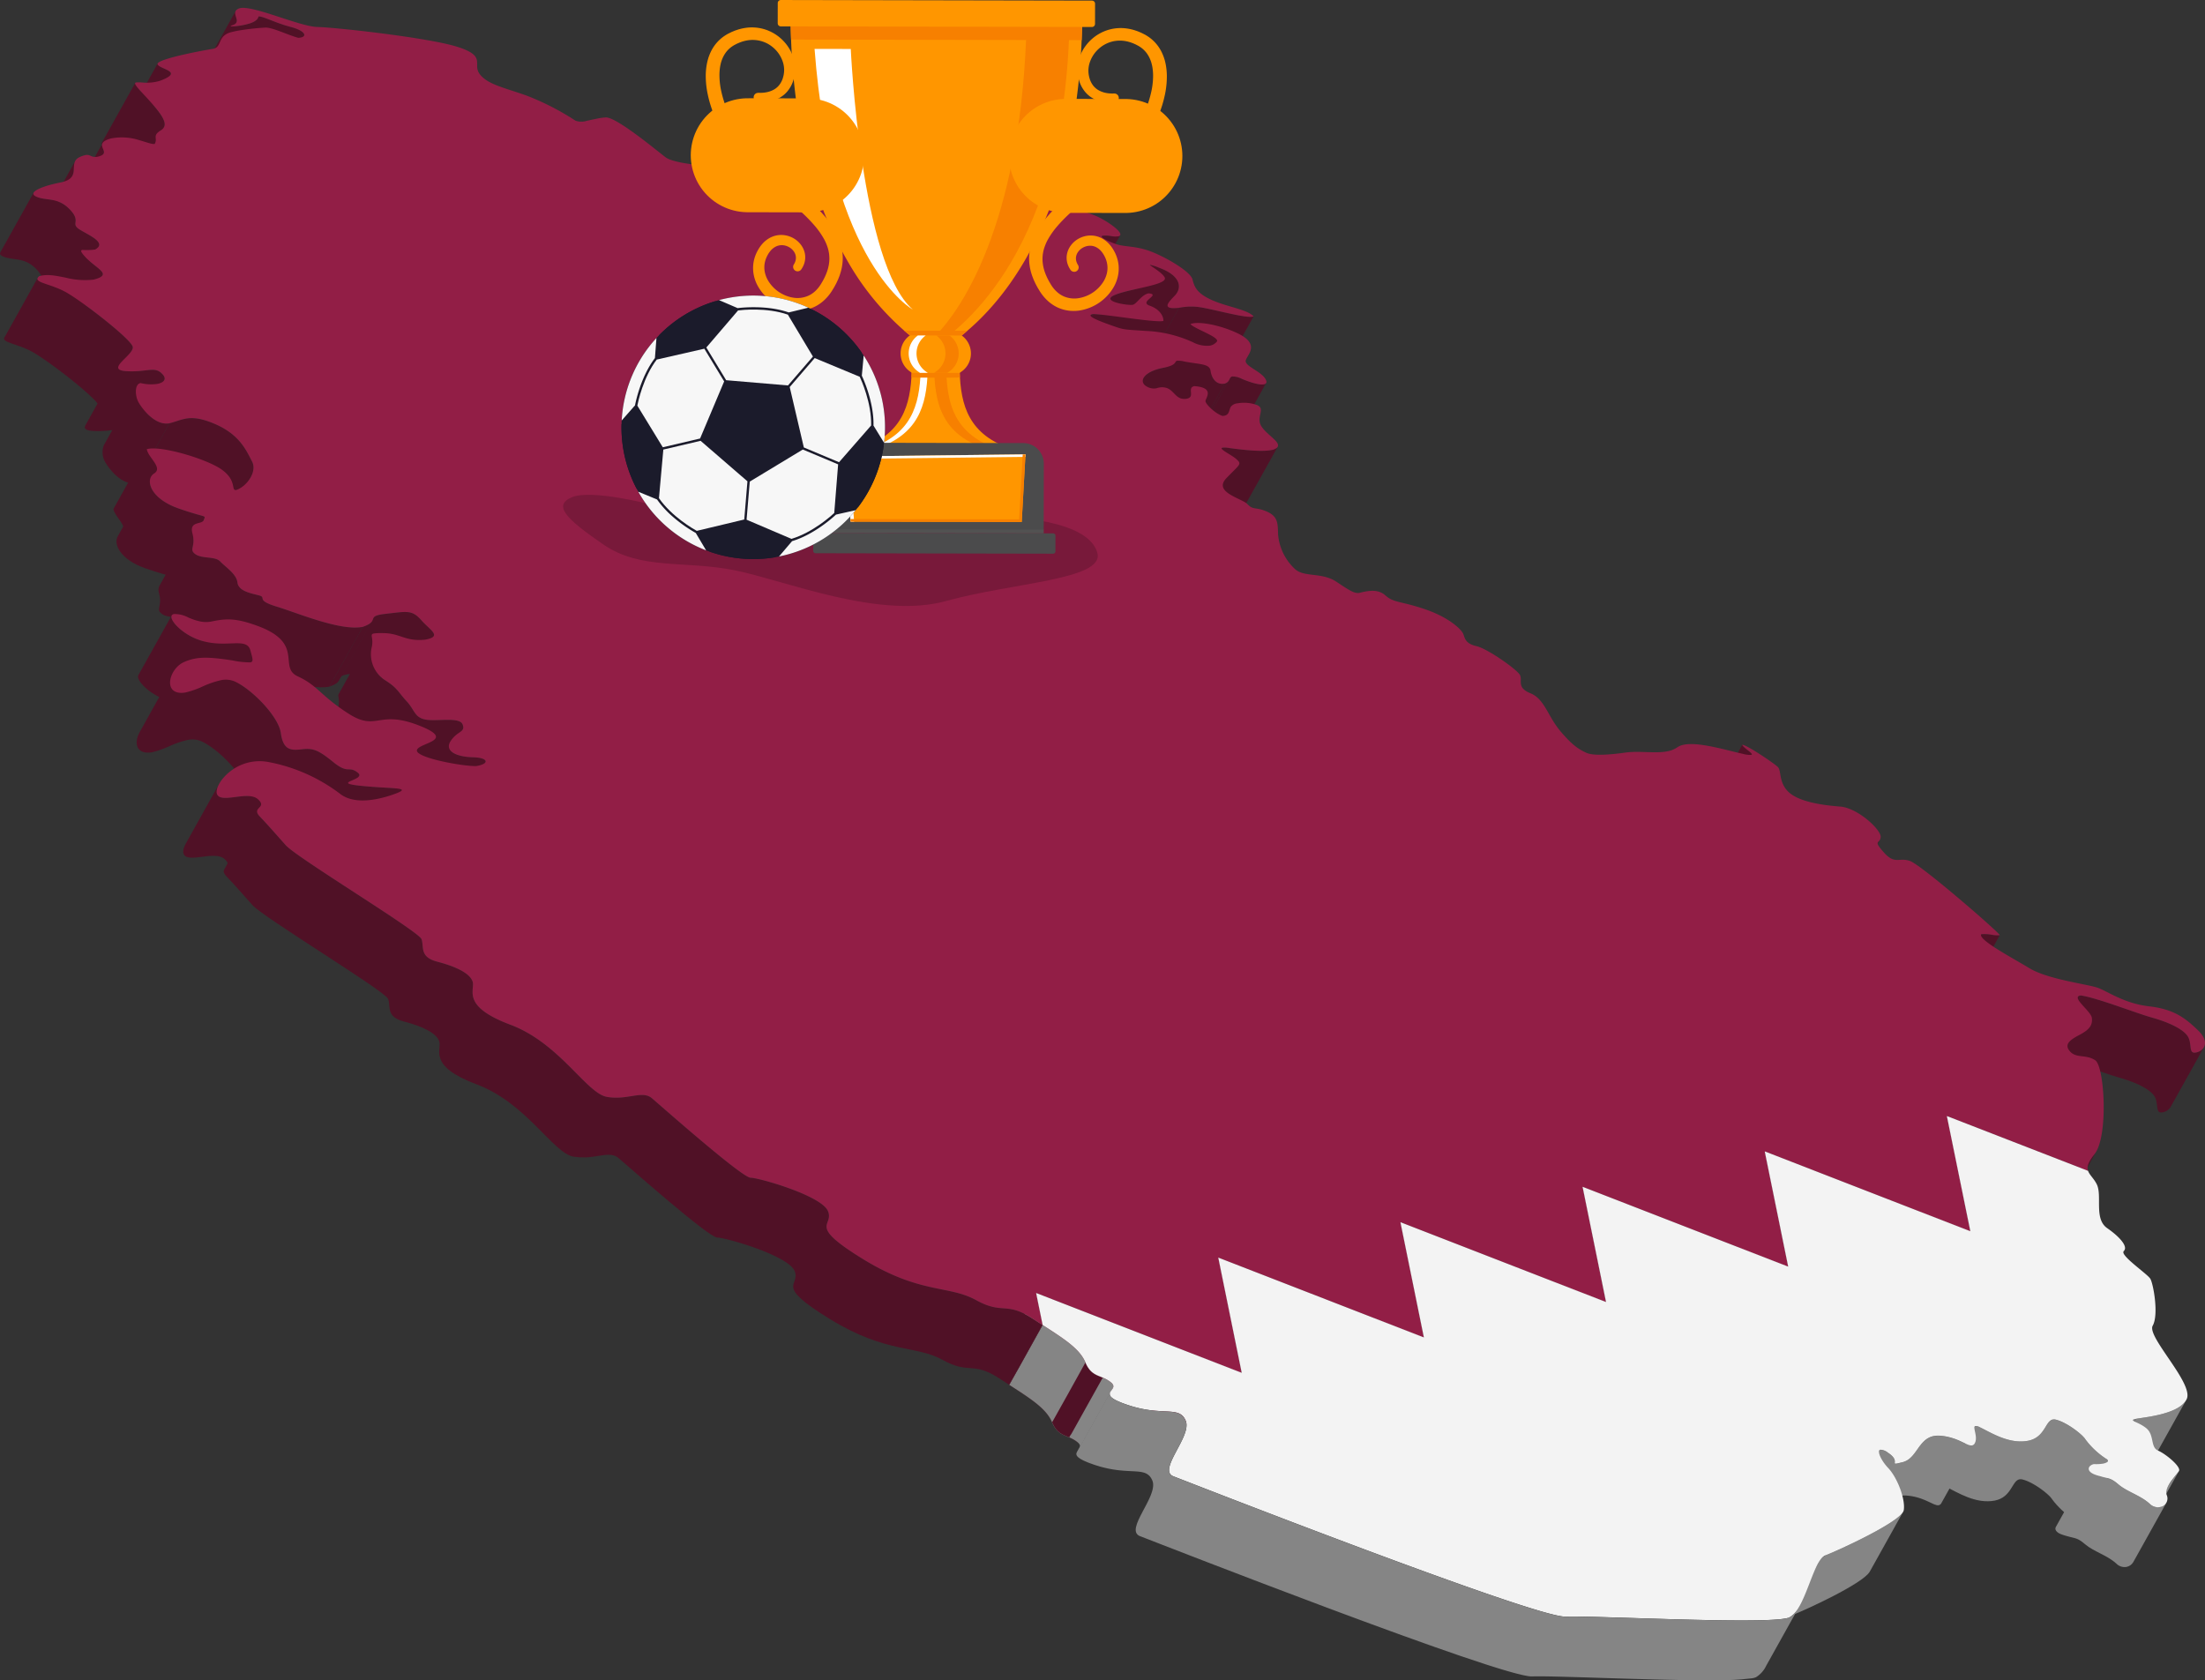 <svg id="Group_11586" data-name="Group 11586" xmlns="http://www.w3.org/2000/svg" xmlns:xlink="http://www.w3.org/1999/xlink" width="561.146" height="427.667" viewBox="0 0 561.146 427.667">
  <rect x="0" y="0" width="561.146" height="427.667" fill="#333333" stroke="none"/>
  <defs>
    <clipPath id="clip-path">
      <rect id="Rectangle_3310" data-name="Rectangle 3310" width="561.146" height="427.667" fill="none"/>
    </clipPath>
    <clipPath id="clip-path-2">
      <path id="Path_27920" data-name="Path 27920" d="M2199.9,481.828a5.436,5.436,0,0,1-1.665-.043,8.214,8.214,0,0,0-2.235-.121c-.152.03-.24.076-.273.137l-8.49,15.22c.034-.061.122-.107.273-.137a8.213,8.213,0,0,1,2.235.121,5.436,5.436,0,0,0,1.666.043.713.713,0,0,0,.523-.291l8.49-15.22a.714.714,0,0,1-.523.291" transform="translate(-2187.232 -481.537)" fill="none"/>
    </clipPath>
    <clipPath id="clip-path-3">
      <path id="Path_27922" data-name="Path 27922" d="M2294.442,542.2a.034.034,0,0,0-.024.013l-8.49,15.22a.033.033,0,0,1,.024-.014,12.4,12.4,0,0,1,2.405.783c5,1.856,5.5,4.469,4.523,6.218l8.49-15.22c.975-1.749.478-4.362-4.522-6.218a14.806,14.806,0,0,0-2.379-.785l-.026,0" transform="translate(-2285.928 -542.197)" fill="none"/>
    </clipPath>
    <clipPath id="clip-path-4">
      <path id="Path_27924" data-name="Path 27924" d="M2353.9,628.043l-8.49,15.22a15.755,15.755,0,0,1,4.4-.259c3.338.268,12.916,3.184,14.584,2.441l8.49-15.22c-1.668.742-11.246-2.173-14.584-2.441-.457-.036-.888-.052-1.3-.052a15.919,15.919,0,0,0-3.1.312" transform="translate(-2345.405 -627.731)" fill="none"/>
    </clipPath>
    <clipPath id="clip-path-5">
      <path id="Path_27926" data-name="Path 27926" d="M2322.148,636.217c-.486.872-.108,1.456,2.734,1.149l8.49-15.22c-2.843.308-3.221-.276-2.734-1.149Z" transform="translate(-2321.969 -620.997)" fill="none"/>
    </clipPath>
    <clipPath id="clip-path-6">
      <path id="Path_27928" data-name="Path 27928" d="M2215.069,576.262a2.242,2.242,0,0,0-1.116.743l-8.49,15.22a2.241,2.241,0,0,1,1.116-.743c3.623-1.48,11.77-2.357,12.632-3.9l8.49-15.22c-.862,1.545-9.009,2.422-12.632,3.9" transform="translate(-2205.463 -572.36)" fill="none"/>
    </clipPath>
    <clipPath id="clip-path-7">
      <path id="Path_27930" data-name="Path 27930" d="M2287.966,606.995l-8.49,15.22c.3-.532,1.2-1.087,1.435-1.5l8.49-15.22c-.231.414-1.138.969-1.435,1.5" transform="translate(-2279.476 -605.494)" fill="none"/>
    </clipPath>
    <clipPath id="clip-path-8">
      <path id="Path_27932" data-name="Path 27932" d="M2492.9,727.385l-8.49,15.22c.127-.228.277-.474.423-.734l8.49-15.22c-.146.261-.3.507-.423.735" transform="translate(-2484.411 -726.65)" fill="none"/>
    </clipPath>
    <clipPath id="clip-path-9">
      <path id="Path_27934" data-name="Path 27934" d="M2368.733,678.779c1.089,1.228,7.383,3.287,6.758,4.408l8.49-15.22c.625-1.121-5.668-3.18-6.758-4.408Z" transform="translate(-2368.733 -663.559)" fill="none"/>
    </clipPath>
    <clipPath id="clip-path-10">
      <path id="Path_27936" data-name="Path 27936" d="M2458.947,770.646a.763.763,0,0,0-.552.434l-8.49,15.22a.763.763,0,0,1,.552-.434,5.218,5.218,0,0,1,2.527.648c2.519,1.05,4.551,1.548,5.534,1.357a.787.787,0,0,0,.575-.339l8.49-15.22a.786.786,0,0,1-.575.339c-.984.191-3.016-.307-5.534-1.357a6.813,6.813,0,0,0-2.3-.668,1.221,1.221,0,0,0-.232.02" transform="translate(-2449.905 -770.626)" fill="none"/>
    </clipPath>
    <clipPath id="clip-path-11">
      <path id="Path_27938" data-name="Path 27938" d="M2447.7,779.238l-8.49,15.22a1.77,1.77,0,0,0,1.073-.865l8.49-15.22a1.77,1.77,0,0,1-1.073.865" transform="translate(-2439.21 -778.373)" fill="none"/>
    </clipPath>
    <clipPath id="clip-path-12">
      <path id="Path_27940" data-name="Path 27940" d="M2169.916,658.248c3.733.12,15.783,2.244,17.835,1.758l8.49-15.22c-2.052.486-14.1-1.638-17.835-1.758Z" transform="translate(-2169.916 -643.028)" fill="none"/>
    </clipPath>
    <clipPath id="clip-path-13">
      <path id="Path_27942" data-name="Path 27942" d="M2172.863,643.292l-8.49,15.22c.065-.118.282-.209.689-.264l8.49-15.22c-.407.056-.623.147-.689.264" transform="translate(-2164.373 -643.028)" fill="none"/>
    </clipPath>
    <clipPath id="clip-path-14">
      <path id="Path_27944" data-name="Path 27944" d="M2447.181,848.163l-.017.033c-.25.5-.327,1.068-.576,1.515l8.49-15.22c.249-.447.326-1.018.576-1.515l.017-.033Z" transform="translate(-2446.588 -832.943)" fill="none"/>
    </clipPath>
    <clipPath id="clip-path-15">
      <path id="Path_27946" data-name="Path 27946" d="M2289.941,738.475c-.781.152.156,1.085-3.548,1.8-2.758.536-4.419,1.551-4.983,2.561l-8.49,15.22c.564-1.01,2.225-2.025,4.983-2.561,3.7-.72,2.768-1.653,3.548-1.8a5.993,5.993,0,0,1,1.858.2c3.953.755,6.4.534,6.648,2.363.238,1.717,1.363,3.715,3.634,3.247l8.49-15.22c-2.27.467-3.4-1.53-3.633-3.247-.252-1.829-2.7-1.608-6.648-2.363a9.547,9.547,0,0,0-1.6-.217,1.386,1.386,0,0,0-.263.021" transform="translate(-2272.92 -738.454)" fill="none"/>
    </clipPath>
    <clipPath id="clip-path-16">
      <path id="Path_27948" data-name="Path 27948" d="M2369.156,809.654a2.029,2.029,0,0,0-.1,1.114,1.886,1.886,0,0,1-.118,1.055l8.49-15.22a1.881,1.881,0,0,0,.119-1.055,2.033,2.033,0,0,1,.1-1.114Z" transform="translate(-2368.935 -794.434)" fill="none"/>
    </clipPath>
    <clipPath id="clip-path-17">
      <path id="Path_27950" data-name="Path 27950" d="M2455.234,915.038a2.908,2.908,0,0,1-1.4.577c-2.407.468-6.935.008-10.684-.51a6.449,6.449,0,0,0-1.744-.093c-.125.024-.2.063-.227.116l-8.49,15.22c.029-.052.1-.091.227-.116a6.459,6.459,0,0,1,1.745.093c3.749.518,8.277.978,10.684.51a2.909,2.909,0,0,0,1.4-.577,1.059,1.059,0,0,0,.207-.256l8.49-15.22a1.047,1.047,0,0,1-.206.256" transform="translate(-2432.684 -914.782)" fill="none"/>
    </clipPath>
    <clipPath id="clip-path-18">
      <path id="Path_27952" data-name="Path 27952" d="M3498.487,1540.345c.3.729,2.651,2.064,2.43,2.46l8.49-15.22c.22-.4-2.131-1.73-2.43-2.46Z" transform="translate(-3498.487 -1525.125)" fill="none"/>
    </clipPath>
    <clipPath id="clip-path-19">
      <path id="Path_27954" data-name="Path 27954" d="M3784.6,1720.2l-8.49,15.22c.11-.2.346-.341.519-.651l8.49-15.22c-.173.31-.409.455-.519.651" transform="translate(-3776.115 -1719.545)" fill="none"/>
    </clipPath>
    <clipPath id="clip-path-20">
      <path id="Path_27956" data-name="Path 27956" d="M2446.492,955.24a4.129,4.129,0,0,0-.644.839l-8.49,15.22a4.124,4.124,0,0,1,.644-.839,32.2,32.2,0,0,0,3.168-3.364l8.49-15.22a32.214,32.214,0,0,1-3.168,3.364" transform="translate(-2437.359 -951.876)" fill="none"/>
    </clipPath>
    <clipPath id="clip-path-21">
      <path id="Path_27958" data-name="Path 27958" d="M3996.139,1912.456l-8.49,15.22a9.539,9.539,0,0,1,2.537.107,7.9,7.9,0,0,0,2.188.146l8.49-15.22a7.9,7.9,0,0,1-2.188-.145,15.612,15.612,0,0,0-1.874-.158,3.582,3.582,0,0,0-.663.052" transform="translate(-3987.649 -1912.404)" fill="none"/>
    </clipPath>
    <clipPath id="clip-path-22">
      <path id="Path_27960" data-name="Path 27960" d="M4191.6,2053.483c4.094.576,14,4.483,18.02,5.606s7.706,2.759,9.083,4.623.106,4.7,2.2,4.29a2.925,2.925,0,0,0,2.028-1.347l8.49-15.22a2.926,2.926,0,0,1-2.029,1.347c-2.095.407-.826-2.426-2.2-4.291s-5.062-3.5-9.082-4.623-13.926-5.031-18.021-5.606Z" transform="translate(-4191.596 -2038.263)" fill="none"/>
    </clipPath>
    <clipPath id="clip-path-23">
      <path id="Path_27962" data-name="Path 27962" d="M4194.215,2038.6l-8.49,15.22c.1-.173.325-.291.73-.338l8.49-15.22c-.4.047-.633.165-.73.338" transform="translate(-4185.725 -2038.263)" fill="none"/>
    </clipPath>
    <clipPath id="clip-path-24">
      <path id="Path_27964" data-name="Path 27964" d="M469.372,33.742l-8.49,15.22c.983-.191,4.144,1.594,8.117,2.625,2.687.7,3.815,1.666,3.481,2.265l8.49-15.22c.334-.6-.794-1.568-3.48-2.265-3.774-.979-6.815-2.64-7.953-2.639a.861.861,0,0,0-.164.014" transform="translate(-460.882 -33.728)" fill="none"/>
    </clipPath>
    <clipPath id="clip-path-25">
      <path id="Path_27966" data-name="Path 27966" d="M4177.1,2102.856a6.857,6.857,0,0,0-2.775,2.092l-8.49,15.22a6.861,6.861,0,0,1,2.775-2.092,6.711,6.711,0,0,0,2.9-2.339l8.49-15.22a6.713,6.713,0,0,1-2.9,2.339" transform="translate(-4165.833 -2100.517)" fill="none"/>
    </clipPath>
    <clipPath id="clip-path-26">
      <path id="Path_27968" data-name="Path 27968" d="M413.286,37.653c-.491.88.636,2.126.164,2.973l8.49-15.22c.473-.847-.655-2.093-.164-2.973Z" transform="translate(-413.159 -22.433)" fill="none"/>
    </clipPath>
    <clipPath id="clip-path-27">
      <path id="Path_27970" data-name="Path 27970" d="M415.675,38.981c-1.669.325-3.268.433-3.155.231l-8.49,15.22c-.113.2,1.486.093,3.155-.231,1.577-.307,3.218-.806,3.753-1.765l8.49-15.22c-.535.959-2.175,1.458-3.753,1.765" transform="translate(-404.024 -37.216)" fill="none"/>
    </clipPath>
    <clipPath id="clip-path-28">
      <path id="Path_27972" data-name="Path 27972" d="M380.028,95.873c-.261.468-.429.945-.657,1.353l8.49-15.22c.228-.408.4-.885.657-1.353Z" transform="translate(-379.371 -80.653)" fill="none"/>
    </clipPath>
    <clipPath id="clip-path-29">
      <path id="Path_27974" data-name="Path 27974" d="M254.236,145.11a.24.24,0,0,0-.027.2c.33.985,3.973,1.5,3.321,2.673l8.49-15.22c.652-1.169-2.991-1.688-3.321-2.673a.239.239,0,0,1,.027-.2Z" transform="translate(-254.198 -129.89)" fill="none"/>
    </clipPath>
    <clipPath id="clip-path-30">
      <path id="Path_27976" data-name="Path 27976" d="M4219.707,2357.808a12.3,12.3,0,0,0-1.2,1.722l-8.49,15.22a12.387,12.387,0,0,1,1.2-1.723,5.087,5.087,0,0,0,.487-.728l8.49-15.22a5.063,5.063,0,0,1-.487.728" transform="translate(-4210.012 -2357.08)" fill="none"/>
    </clipPath>
    <clipPath id="clip-path-31">
      <path id="Path_27979" data-name="Path 27979" d="M208.3,185.139c-.162.29.407,1.03,2.042,2.781,4.123,4.417,6.125,6.975,5.266,8.514l8.49-15.22c.858-1.539-1.143-4.1-5.266-8.514-1.635-1.751-2.2-2.49-2.042-2.781Z" transform="translate(-208.277 -169.919)" fill="none"/>
    </clipPath>
    <clipPath id="clip-path-32">
      <path id="Path_27981" data-name="Path 27981" d="M249.079,290.45c-.425.762.189,1.355-.367,2.352l8.49-15.22c.556-1-.058-1.59.367-2.352Z" transform="translate(-248.712 -275.23)" fill="none"/>
    </clipPath>
    <clipPath id="clip-path-33">
      <path id="Path_27983" data-name="Path 27983" d="M4287.518,2559.69a.4.4,0,0,0-.075.094l-8.49,15.22a.359.359,0,0,1,.075-.093,1.007,1.007,0,0,0,.2-.253l8.491-15.22a1,1,0,0,1-.2.253" transform="translate(-4278.953 -2559.437)" fill="none"/>
    </clipPath>
    <clipPath id="clip-path-34">
      <path id="Path_27985" data-name="Path 27985" d="M140.722,308.335c-.511.915.7,1.9.273,2.66l8.49-15.22c.426-.763-.784-1.744-.273-2.659Z" transform="translate(-140.594 -293.115)" fill="none"/>
    </clipPath>
    <clipPath id="clip-path-35">
      <path id="Path_27988" data-name="Path 27988" d="M80.54,344.558c-.619,1.109-.085,2.615-.756,3.818l8.49-15.22c.671-1.2.138-2.71.756-3.818Z" transform="translate(-79.784 -329.338)" fill="none"/>
    </clipPath>
    <clipPath id="clip-path-36">
      <path id="Path_27991" data-name="Path 27991" d="M.078,409.606a.562.562,0,0,0-.078.273v0c0,.249.205.488.661.707,2.479,1.19,5.393.066,8.448,3.128s.6,3.585,2.156,4.906c1.333,1.136,6.318,2.993,5.38,4.674l8.49-15.22c.938-1.681-4.047-3.538-5.38-4.674-1.553-1.321.9-1.849-2.156-4.906s-5.969-1.937-8.448-3.128c-.622-.3-.776-.635-.583-.982Z" transform="translate(0 -394.386)" fill="none"/>
    </clipPath>
    <clipPath id="clip-path-37">
      <path id="Path_27993" data-name="Path 27993" d="M97.942,528.171c-.121.217.13.666.959,1.568,2.111,2.3,5.041,3.658,4.441,4.734l8.49-15.22c.6-1.076-2.329-2.43-4.441-4.734-.829-.9-1.08-1.352-.959-1.568Z" transform="translate(-97.914 -512.951)" fill="none"/>
    </clipPath>
    <clipPath id="clip-path-38">
      <path id="Path_27995" data-name="Path 27995" d="M4317.407,2870.331c-.941.183-1.828.323-2.583.437s-1.39.206-1.8.286l-8.49,15.22c.411-.08,1.038-.17,1.8-.286s1.642-.254,2.583-.437c3.24-.63,7.119-1.769,8.428-4.114l8.49-15.22c-1.308,2.345-5.187,3.484-8.428,4.114" transform="translate(-4304.532 -2866.217)" fill="none"/>
    </clipPath>
    <clipPath id="clip-path-39">
      <path id="Path_27997" data-name="Path 27997" d="M4306.761,2905.426l-8.49,15.22c.055-.1.293-.19.778-.3l8.49-15.22c-.485.106-.724.2-.778.3" transform="translate(-4298.271 -2905.13)" fill="none"/>
    </clipPath>
    <clipPath id="clip-path-40">
      <path id="Path_28000" data-name="Path 28000" d="M4380.113,3015.612l-8.49,15.22a38.452,38.452,0,0,1,2.6-3.526l8.49-15.22a38.407,38.407,0,0,0-2.6,3.526" transform="translate(-4371.623 -3012.086)" fill="none"/>
    </clipPath>
    <clipPath id="clip-path-41">
      <path id="Path_28002" data-name="Path 28002" d="M8.344,584.129c-.676,1.212,3.216,1.541,6.876,3.482,4.064,2.153,16.8,12,17.293,14.041a1.308,1.308,0,0,1-.205.929l8.49-15.22a1.31,1.31,0,0,0,.205-.929c-.494-2.036-13.229-11.887-17.293-14.041-3.66-1.94-7.552-2.27-6.876-3.482Z" transform="translate(-8.267 -568.909)" fill="none"/>
    </clipPath>
    <clipPath id="clip-path-42">
      <path id="Path_28005" data-name="Path 28005" d="M173.829,763.216c-.432.775-.158,1.347,1.8,1.476a24.166,24.166,0,0,0,4.553-.144c2.2-.251,3.421-.5,4.743.924.571.615.66,1.127.435,1.53l8.49-15.22c.225-.4.135-.915-.435-1.53-1.322-1.426-2.545-1.175-4.743-.924a24.177,24.177,0,0,1-4.553.144c-1.956-.129-2.23-.7-1.8-1.476Z" transform="translate(-173.653 -747.996)" fill="none"/>
    </clipPath>
    <clipPath id="clip-path-43">
      <path id="Path_28007" data-name="Path 28007" d="M4002.614,2906.333c-1.944.378-1.964,4.53-6.256,5.4-4.852.944-9.472-2.073-12.325-3.435a2.087,2.087,0,0,0-1.1-.311.3.3,0,0,0-.216.15l-8.491,15.22a.3.3,0,0,1,.217-.15,2.092,2.092,0,0,1,1.1.311c2.853,1.363,7.473,4.379,12.324,3.436,4.293-.875,4.313-5.027,6.256-5.4a1.79,1.79,0,0,1,.775.035c2.782.677,6.759,3.757,7.533,5.029a20.327,20.327,0,0,0,5.18,4.876c.482.262.6.513.481.727l8.49-15.22c.119-.214,0-.465-.481-.727a20.345,20.345,0,0,1-5.18-4.876c-.773-1.272-4.75-4.352-7.532-5.029a2.03,2.03,0,0,0-.482-.062,1.558,1.558,0,0,0-.293.027" transform="translate(-3974.222 -2906.306)" fill="none"/>
    </clipPath>
    <clipPath id="clip-path-44">
      <path id="Path_28009" data-name="Path 28009" d="M4207.979,3019.182c-.342.612,0,1.441,1.756,2.012,3.209,1.048,3.458.494,5.689,2.395s5.595,2.768,7.971,4.944a2.911,2.911,0,0,0,2.556.825,2.55,2.55,0,0,0,1.731-1.224l8.49-15.22a2.549,2.549,0,0,1-1.731,1.224,2.912,2.912,0,0,1-2.556-.825c-2.375-2.176-5.741-3.045-7.97-4.944s-2.48-1.346-5.69-2.4c-1.752-.571-2.1-1.4-1.756-2.012Z" transform="translate(-4207.86 -3003.962)" fill="none"/>
    </clipPath>
    <clipPath id="clip-path-45">
      <path id="Path_28011" data-name="Path 28011" d="M291.117,856.2c-1.33.258-2.5.773-4,1.152l-8.49,15.22c1.5-.379,2.671-.893,4-1.152,1.807-.351,3.914-.231,7.572,1.337,6.35,2.722,8,6.814,9.416,9.48a4.256,4.256,0,0,1-.326,4.09l8.49-15.22a4.257,4.257,0,0,0,.326-4.09c-1.416-2.666-3.066-6.758-9.416-9.48a15.088,15.088,0,0,0-5.912-1.5,8.587,8.587,0,0,0-1.66.163" transform="translate(-278.625 -856.034)" fill="none"/>
    </clipPath>
    <clipPath id="clip-path-46">
      <path id="Path_28013" data-name="Path 28013" d="M210.126,804.8a5.083,5.083,0,0,0,.3,4.118c.9,1.666,4.261,6.177,7.936,5.457l8.49-15.22c-3.675.72-7.041-3.791-7.936-5.457a5.083,5.083,0,0,1-.3-4.118Z" transform="translate(-209.809 -789.583)" fill="none"/>
    </clipPath>
    <clipPath id="clip-path-47">
      <path id="Path_28015" data-name="Path 28015" d="M232.232,934.924c.283,1.859,3.293,4.086,2.45,5.6l8.49-15.22c.843-1.511-2.167-3.738-2.45-5.6Z" transform="translate(-232.232 -919.704)" fill="none"/>
    </clipPath>
    <clipPath id="clip-path-48">
      <path id="Path_28018" data-name="Path 28018" d="M707.976,1253.477c-.561.062-1.021.13-1.4.2-1.169.227-1.54.507-1.725.84l-8.49,15.22c.185-.332.556-.613,1.725-.84.376-.073.835-.141,1.4-.2,5.426-.6,6.651-1.09,9.093,1.684,1.561,1.771,3.605,3.075,3.1,3.974l8.49-15.22c.5-.9-1.543-2.2-3.1-3.974-1.458-1.657-2.482-2.148-4.226-2.148-1.177,0-2.681.224-4.867.463" transform="translate(-696.364 -1253.014)" fill="none"/>
    </clipPath>
    <clipPath id="clip-path-49">
      <path id="Path_28020" data-name="Path 28020" d="M3801.322,2939.675c-3.968.771-4.328,5.771-7.946,6.654-.669.164-1.119.273-1.418.332-1.515.295.8-.73-2.32-2.749a3.19,3.19,0,0,0-1.9-.752.413.413,0,0,0-.3.206l-8.49,15.22a.411.411,0,0,1,.3-.206,3.188,3.188,0,0,1,1.9.752c3.121,2.019.805,3.043,2.32,2.749.3-.058.748-.168,1.418-.331,3.617-.884,3.978-5.883,7.945-6.655a6.037,6.037,0,0,1,1.633-.078c4.536.36,6.849,2.7,8.115,2.457a.992.992,0,0,0,.679-.556l8.49-15.22a.992.992,0,0,1-.679.557c-1.265.246-3.579-2.1-8.115-2.457-.19-.015-.373-.022-.55-.022a5.664,5.664,0,0,0-1.083.1" transform="translate(-3778.947 -2939.575)" fill="none"/>
    </clipPath>
    <clipPath id="clip-path-50">
      <path id="Path_28022" data-name="Path 28022" d="M238.777,991.168c-1.105,1.981.657,5.866,6.971,8.082,7.351,2.576,6.872,1.554,6.468,2.9a.781.781,0,0,1-.065.155l8.49-15.22a.777.777,0,0,0,.065-.155c.4-1.347.883-.326-6.468-2.9-6.314-2.216-8.076-6.1-6.971-8.082Z" transform="translate(-238.469 -975.948)" fill="none"/>
    </clipPath>
    <clipPath id="clip-path-51">
      <path id="Path_28024" data-name="Path 28024" d="M682.977,1272.838l-8.49,15.22c1.614-.562,2.148-1.064,2.393-1.5l8.49-15.22c-.246.441-.78.943-2.393,1.5" transform="translate(-674.487 -1271.333)" fill="none"/>
    </clipPath>
    <clipPath id="clip-path-52">
      <path id="Path_28027" data-name="Path 28027" d="M324.639,1093.13a2.413,2.413,0,0,0-.034,1.815c.9,3.376-.989,4,.734,5.236s5.08.484,6.332,1.862,4.105,3.109,4.38,5.339,3.394,2.736,5.49,3.295-1.059,1.169,4.543,2.87c5.347,1.624,16.22,6.281,21.881,5.132l8.49-15.22c-5.661,1.149-16.535-3.508-21.882-5.132-5.6-1.7-2.446-2.314-4.543-2.87s-5.217-1.064-5.49-3.295-3.119-3.96-4.38-5.339-4.6-.626-6.332-1.862.162-1.86-.734-5.236a2.413,2.413,0,0,1,.033-1.815Z" transform="translate(-324.454 -1077.91)" fill="none"/>
    </clipPath>
    <clipPath id="clip-path-53">
      <path id="Path_28029" data-name="Path 28029" d="M691.418,1314.439c-.238.428.365,1.319-.023,3.125a7.854,7.854,0,0,0,3.467,8.556c3.135,1.982,3.224,2.977,5.354,5.252s1.968,4.133,4.794,4.7a19.073,19.073,0,0,0,3.89.116c2.536-.08,5.113-.16,5.6,1.137a1.447,1.447,0,0,1,.041,1.269l8.49-15.22a1.446,1.446,0,0,0-.041-1.269c-.488-1.3-3.065-1.217-5.6-1.137a19.054,19.054,0,0,1-3.89-.116c-2.827-.563-2.665-2.423-4.794-4.7s-2.218-3.271-5.354-5.252a7.854,7.854,0,0,1-3.467-8.556c.388-1.806-.215-2.7.023-3.125Z" transform="translate(-691.19 -1299.219)" fill="none"/>
    </clipPath>
    <clipPath id="clip-path-54">
      <path id="Path_28031" data-name="Path 28031" d="M850.889,1534.112c-1.337,2.4,1.592,3.833,5.861,3.927,2.36.054,3.448.67,3.114,1.269l8.49-15.22c.334-.6-.753-1.215-3.114-1.269-4.269-.094-7.2-1.53-5.861-3.927Z" transform="translate(-850.563 -1518.892)" fill="none"/>
    </clipPath>
    <clipPath id="clip-path-55">
      <path id="Path_28033" data-name="Path 28033" d="M794.278,1514.307l-8.49,15.22c.609-1.048,4.03-1.692,4.664-2.83l8.49-15.22c-.633,1.138-4.055,1.782-4.664,2.83" transform="translate(-785.788 -1511.477)" fill="none"/>
    </clipPath>
    <clipPath id="clip-path-56">
      <path id="Path_28035" data-name="Path 28035" d="M303.071,1287.019l.007-.012Zm-20.484-11.659c-.654,1.212,2.774,4.878,7.257,6.323a21.359,21.359,0,0,0,7.713.795c2.688-.1,4.531-.2,5.059,1.8.394,1.485.684,2.324.463,2.734l8.483-15.208c.234-.4-.058-1.245-.456-2.746-.528-1.994-2.371-1.895-5.059-1.8a21.353,21.353,0,0,1-7.713-.794c-4.483-1.445-7.911-5.111-7.257-6.323Z" transform="translate(-282.506 -1260.14)" fill="none"/>
    </clipPath>
    <clipPath id="clip-path-57">
      <path id="Path_28038" data-name="Path 28038" d="M3663.987,3106.524a4.423,4.423,0,0,0-1.911,2.1l-8.49,15.22a4.419,4.419,0,0,1,1.911-2.1c3.117-1.19,18.043-8.01,19.755-11.079l8.49-15.22c-1.712,3.069-16.638,9.889-19.755,11.079" transform="translate(-3653.586 -3095.445)" fill="none"/>
    </clipPath>
    <clipPath id="clip-path-58">
      <path id="Path_28041" data-name="Path 28041" d="M327.881,1418.769l.006-.01ZM280.5,1392.436c-1.186,2.158-1.058,4.734,1.522,5.1a5.38,5.38,0,0,0,1.79-.081,23.342,23.342,0,0,0,4.286-1.515,23.735,23.735,0,0,1,4.5-1.557,5.9,5.9,0,0,1,3.465.221c4.282,1.808,11.3,8.861,11.905,13.21s2.547,4.475,5.384,4.127,4.2.2,8.031,3.309,3.805.783,6.183,2.654c.4.317.463.6.325.852l8.484-15.21c.146-.255.088-.54-.319-.862-2.378-1.87-2.349.457-6.183-2.654s-5.194-3.657-8.031-3.309-4.785.221-5.384-4.127-7.623-11.4-11.905-13.21a5.9,5.9,0,0,0-3.465-.221,23.735,23.735,0,0,0-4.5,1.557,23.32,23.32,0,0,1-4.286,1.515,5.377,5.377,0,0,1-1.79.081c-2.58-.37-2.708-2.946-1.522-5.1Z" transform="translate(-279.777 -1377.216)" fill="none"/>
    </clipPath>
    <clipPath id="clip-path-59">
      <path id="Path_28043" data-name="Path 28043" d="M657.87,1619.609l0-.006Zm-13.639-1.988c-.152.281.535.531,3.116.8,6.094.637,10.913.47,10.526,1.182l8.487-15.214c.415-.719-4.413-.549-10.523-1.188-2.581-.27-3.268-.519-3.116-.8Z" transform="translate(-644.211 -1602.402)" fill="none"/>
    </clipPath>
    <clipPath id="clip-path-60">
      <path id="Path_28045" data-name="Path 28045" d="M386.349,1625.794l.011-.02Zm-10.564-5.589c-.635,1.147-.817,2.183-.457,2.787.646,1.083,2.591.814,4.688.544,2.127-.273,4.411-.547,5.657.591.854.781.9,1.258.687,1.647l8.479-15.2c.224-.393.192-.873-.676-1.667-1.246-1.137-3.53-.864-5.657-.591-2.1.269-4.042.539-4.688-.545-.36-.6-.178-1.64.457-2.786Z" transform="translate(-375.145 -1604.985)" fill="none"/>
    </clipPath>
    <clipPath id="clip-path-61">
      <path id="Path_28050" data-name="Path 28050" d="M2068.817,2723.6c-1.279,2.294-2.058,3.645-2.626,4.631,5.657,3.655,9.448,6.077,10.9,9.546l.035-.064c.551-.972,1.306-2.3,2.58-4.586,1.964-3.52,3.913-7.049,5.875-10.57-1.452-3.469-5.244-5.891-10.9-9.546-1.962,3.526-3.9,7.065-5.864,10.589" transform="translate(-2066.191 -2713.014)" fill="none"/>
    </clipPath>
    <clipPath id="clip-path-62">
      <path id="Path_28052" data-name="Path 28052" d="M2189.323,2836a7.85,7.85,0,0,1,2.142,1.268l8.49-15.22a7.853,7.853,0,0,0-2.142-1.268l-8.49,15.22" transform="translate(-2189.323 -2820.778)" fill="none"/>
    </clipPath>
    <clipPath id="clip-path-63">
      <path id="Path_28054" data-name="Path 28054" d="M2066.191,2728.234c5.657,3.655,9.448,6.077,10.9,9.546,1.652,3.942,4.075,3.012,6.548,5.118a1.511,1.511,0,0,1,.529.728,1.008,1.008,0,0,1-.139.771l8.49-15.22a1.008,1.008,0,0,0,.139-.771,1.51,1.51,0,0,0-.529-.728c-2.473-2.106-4.9-1.176-6.548-5.118-1.452-3.469-5.244-5.891-10.9-9.546Z" transform="translate(-2066.191 -2713.014)" fill="none"/>
    </clipPath>
    <clipPath id="clip-path-64">
      <path id="Path_28056" data-name="Path 28056" d="M2158.151,2797.4c-2.076,3.738-3.185,5.708-3.749,6.7-.157.276-.367.644-.522.921,1.168,2.788,2.722,3.139,4.406,3.85,0-.3.343-.614.489-.877l1.028-1.843.534-.957,1.094-1.962.555-1,4.789-8.586c-1.684-.711-3.238-1.062-4.406-3.85q-2.115,3.8-4.219,7.6" transform="translate(-2153.88 -2789.805)" fill="none"/>
    </clipPath>
    <clipPath id="clip-path-65">
      <path id="Path_28058" data-name="Path 28058" d="M458.03,1673.129c-.219.4-.2.9.569,1.718,2.278,2.4,3.775,4.136,6.627,7.337s33.808,21.886,34.525,23.878-.624,4.535,4.053,5.757,8.323,2.944,8.967,5.1-2.978,6.212,9.58,10.922,19.342,17.4,24.536,18.363a17.056,17.056,0,0,0,5.982-.127c2.276-.358,4.116-.715,5.518.479,2.473,2.108,22.9,20.2,25.1,20.232s18.056,4.556,19.7,8.495-5.521,3.356,8.983,12.255,21.776,6.573,28.7,10.4,7.542.209,14.537,4.783c.837.547,1.638,1.067,2.412,1.563.536-.931,1.347-2.337,2.626-4.631,1.966-3.524,3.9-7.064,5.864-10.589-.774-.5-1.574-1.016-2.412-1.562-7-4.574-7.614-.955-14.537-4.783s-14.2-1.5-28.7-10.4-7.331-8.313-8.983-12.255-17.511-8.466-19.7-8.494-22.628-18.123-25.1-20.232c-1.4-1.194-3.242-.836-5.518-.479a17.05,17.05,0,0,1-5.982.128c-5.194-.968-11.973-13.652-24.536-18.363s-8.935-8.764-9.58-10.922-4.29-3.884-8.967-5.1-3.334-3.767-4.053-5.757-31.669-20.678-34.525-23.878-4.35-4.937-6.627-7.337c-.772-.813-.788-1.317-.569-1.717Z" transform="translate(-457.908 -1657.909)" fill="none"/>
    </clipPath>
    <clipPath id="clip-path-66">
      <rect id="Rectangle_3300" data-name="Rectangle 3300" width="561.147" height="427.667" fill="none"/>
    </clipPath>
    <clipPath id="clip-path-67">
      <path id="Path_28062" data-name="Path 28062" d="M2203.725,2865.456c-.461.825-.225,1.742,4.483,3.32,8.914,2.983,13.042.052,14.693,3.992s-7.281,12.553-3.12,14.153c3.74,1.436,92,35.987,99.767,35.7,2.968-.112,11.387.183,20.889.478,8.015.249,16.8.5,23.729.5h.362a75.271,75.271,0,0,0,11.067-.519,4.019,4.019,0,0,0,.94-.274,6.886,6.886,0,0,0,2.6-2.942l8.49-15.22a6.89,6.89,0,0,1-2.6,2.943,4.016,4.016,0,0,1-.941.274c-4.59.892-21.064.455-35.158.017-9.5-.295-17.921-.59-20.889-.477-7.769.29-96.028-34.261-99.768-35.7-4.16-1.6,4.772-10.213,3.121-14.153s-5.78-1.009-14.693-3.992c-4.708-1.577-4.944-2.495-4.483-3.32Z" transform="translate(-2203.562 -2850.236)" fill="none"/>
    </clipPath>
    <clipPath id="clip-path-69">
      <rect id="Rectangle_3301" data-name="Rectangle 3301" width="136.059" height="28.291" fill="none"/>
    </clipPath>
    <clipPath id="clip-path-70">
      <rect id="Rectangle_3302" data-name="Rectangle 3302" width="24.997" height="66.346" fill="none"/>
    </clipPath>
    <clipPath id="clip-path-71">
      <rect id="Rectangle_3303" data-name="Rectangle 3303" width="17.545" height="22.45" fill="none"/>
    </clipPath>
    <clipPath id="clip-path-72">
      <rect id="Rectangle_3304" data-name="Rectangle 3304" width="4.89" height="9.534" fill="none"/>
    </clipPath>
    <clipPath id="clip-path-73">
      <rect id="Rectangle_3306" data-name="Rectangle 3306" width="55.124" height="1.064" fill="none"/>
    </clipPath>
    <clipPath id="clip-path-74">
      <rect id="Rectangle_3307" data-name="Rectangle 3307" width="45.786" height="17.125" fill="none"/>
    </clipPath>
  </defs>
  <g id="Group_11585" data-name="Group 11585" clip-path="url(#clip-path)">
    <g id="Group_11431" data-name="Group 11431" transform="translate(271.89 59.859)">
      <g id="Group_11430" data-name="Group 11430" clip-path="url(#clip-path-2)">
        <path id="Path_27919" data-name="Path 27919" d="M2200.419,481.537l-8.49,15.22a.713.713,0,0,1-.523.291,5.436,5.436,0,0,1-1.666-.043,8.209,8.209,0,0,0-2.235-.121c-.152.03-.24.076-.273.137l8.49-15.22c.034-.061.121-.107.273-.137a8.214,8.214,0,0,1,2.235.121,5.436,5.436,0,0,0,1.665.043.714.714,0,0,0,.523-.291" transform="translate(-2187.232 -481.537)" fill="#501126"/>
      </g>
    </g>
    <g id="Group_11433" data-name="Group 11433" transform="translate(284.159 67.399)">
      <g id="Group_11432" data-name="Group 11432" clip-path="url(#clip-path-3)">
        <path id="Path_27921" data-name="Path 27921" d="M2301.369,549.2l-8.49,15.22c.975-1.749.478-4.362-4.523-6.218a12.4,12.4,0,0,0-2.405-.783.033.033,0,0,0-.024.014l8.49-15.22a.034.034,0,0,1,.024-.014,12.4,12.4,0,0,1,2.405.783c5,1.856,5.5,4.469,4.522,6.218" transform="translate(-2285.927 -542.196)" fill="#501126"/>
      </g>
    </g>
    <g id="Group_11435" data-name="Group 11435" transform="translate(291.552 78.032)">
      <g id="Group_11434" data-name="Group 11434" clip-path="url(#clip-path-4)">
        <path id="Path_27923" data-name="Path 27923" d="M2372.881,630.224l-8.49,15.22c-1.668.742-11.246-2.173-14.584-2.441a15.748,15.748,0,0,0-4.4.259l8.49-15.22a15.754,15.754,0,0,1,4.4-.259c3.338.268,12.916,3.184,14.584,2.441" transform="translate(-2345.405 -627.731)" fill="#501126"/>
      </g>
    </g>
    <g id="Group_11437" data-name="Group 11437" transform="translate(288.639 77.195)">
      <g id="Group_11436" data-name="Group 11436" clip-path="url(#clip-path-5)">
        <path id="Path_27925" data-name="Path 27925" d="M2333.372,622.146l-8.49,15.22c-2.843.308-3.221-.276-2.734-1.149l8.49-15.22c-.487.872-.108,1.456,2.734,1.149" transform="translate(-2321.969 -620.997)" fill="#501126"/>
      </g>
    </g>
    <g id="Group_11439" data-name="Group 11439" transform="translate(274.156 71.149)">
      <g id="Group_11438" data-name="Group 11438" clip-path="url(#clip-path-6)">
        <path id="Path_27927" data-name="Path 27927" d="M2227.7,572.361l-8.49,15.22c-.862,1.545-9.009,2.422-12.632,3.9a2.242,2.242,0,0,0-1.116.743l8.49-15.22a2.24,2.24,0,0,1,1.116-.743c3.623-1.48,11.77-2.357,12.632-3.9" transform="translate(-2205.463 -572.361)" fill="#501126"/>
      </g>
    </g>
    <g id="Group_11441" data-name="Group 11441" transform="translate(283.357 75.268)">
      <g id="Group_11440" data-name="Group 11440" clip-path="url(#clip-path-7)">
        <path id="Path_27929" data-name="Path 27929" d="M2289.4,605.494l-8.49,15.22c-.231.414-1.138.969-1.434,1.5l8.49-15.22c.3-.532,1.2-1.087,1.435-1.5" transform="translate(-2279.477 -605.494)" fill="#501126"/>
      </g>
    </g>
    <g id="Group_11443" data-name="Group 11443" transform="translate(308.831 90.328)">
      <g id="Group_11442" data-name="Group 11442" clip-path="url(#clip-path-8)">
        <path id="Path_27931" data-name="Path 27931" d="M2493.323,726.649l-8.49,15.22c-.146.261-.3.507-.423.735l8.49-15.22c.127-.228.277-.473.422-.734" transform="translate(-2484.411 -726.649)" fill="#501126"/>
      </g>
    </g>
    <g id="Group_11445" data-name="Group 11445" transform="translate(294.452 82.486)">
      <g id="Group_11444" data-name="Group 11444" clip-path="url(#clip-path-9)">
        <path id="Path_27933" data-name="Path 27933" d="M2383.981,667.968l-8.49,15.22c.625-1.121-5.668-3.18-6.758-4.408l8.49-15.22c1.09,1.228,7.383,3.287,6.758,4.408" transform="translate(-2368.733 -663.56)" fill="#501126"/>
      </g>
    </g>
    <g id="Group_11447" data-name="Group 11447" transform="translate(304.542 95.795)">
      <g id="Group_11446" data-name="Group 11446" clip-path="url(#clip-path-10)">
        <path id="Path_27935" data-name="Path 27935" d="M2467.583,772.311l-8.49,15.22a.786.786,0,0,1-.575.339c-.983.191-3.015-.307-5.534-1.357a5.221,5.221,0,0,0-2.527-.648.764.764,0,0,0-.552.434l8.49-15.22a.763.763,0,0,1,.552-.434,5.219,5.219,0,0,1,2.527.647c2.519,1.05,4.551,1.548,5.534,1.357a.787.787,0,0,0,.575-.339" transform="translate(-2449.905 -770.626)" fill="#501126"/>
      </g>
    </g>
    <g id="Group_11449" data-name="Group 11449" transform="translate(303.213 96.758)">
      <g id="Group_11448" data-name="Group 11448" clip-path="url(#clip-path-11)">
        <path id="Path_27937" data-name="Path 27937" d="M2448.773,778.373l-8.49,15.22a1.77,1.77,0,0,1-1.073.865l8.49-15.22a1.77,1.77,0,0,0,1.073-.865" transform="translate(-2439.21 -778.373)" fill="#501126"/>
      </g>
    </g>
    <g id="Group_11451" data-name="Group 11451" transform="translate(269.737 79.933)">
      <g id="Group_11450" data-name="Group 11450" clip-path="url(#clip-path-12)">
        <path id="Path_27939" data-name="Path 27939" d="M2196.241,644.785l-8.49,15.22c-2.053.486-14.1-1.638-17.835-1.758l8.49-15.22c3.733.12,15.783,2.244,17.835,1.758" transform="translate(-2169.916 -643.027)" fill="#501126"/>
      </g>
    </g>
    <g id="Group_11453" data-name="Group 11453" transform="translate(269.048 79.933)">
      <g id="Group_11452" data-name="Group 11452" clip-path="url(#clip-path-13)">
        <path id="Path_27941" data-name="Path 27941" d="M2173.553,643.027l-8.49,15.22c-.407.056-.623.147-.689.264l8.49-15.22c.066-.118.282-.209.689-.264" transform="translate(-2164.374 -643.027)" fill="#501126"/>
      </g>
    </g>
    <g id="Group_11455" data-name="Group 11455" transform="translate(304.13 103.541)">
      <g id="Group_11454" data-name="Group 11454" clip-path="url(#clip-path-14)">
        <path id="Path_27943" data-name="Path 27943" d="M2455.077,834.49l-8.49,15.22c.249-.447.326-1.017.576-1.515l.017-.033,8.49-15.22-.017.033c-.25.5-.327,1.068-.576,1.515" transform="translate(-2446.587 -832.942)" fill="#501126"/>
      </g>
    </g>
    <g id="Group_11457" data-name="Group 11457" transform="translate(282.542 91.796)">
      <g id="Group_11456" data-name="Group 11456" clip-path="url(#clip-path-15)">
        <path id="Path_27945" data-name="Path 27945" d="M2302.081,744.281l-8.49,15.22c-2.27.468-3.4-1.53-3.634-3.247-.252-1.829-2.7-1.608-6.648-2.362a5.989,5.989,0,0,0-1.858-.2c-.781.152.156,1.084-3.548,1.8-2.758.536-4.419,1.551-4.983,2.561l8.49-15.22c.564-1.011,2.225-2.025,4.983-2.561,3.7-.72,2.767-1.653,3.548-1.8a5.985,5.985,0,0,1,1.858.2c3.953.755,6.4.534,6.648,2.362.238,1.717,1.364,3.715,3.633,3.247" transform="translate(-2272.92 -738.454)" fill="#501126"/>
      </g>
    </g>
    <g id="Group_11459" data-name="Group 11459" transform="translate(294.477 98.754)">
      <g id="Group_11458" data-name="Group 11458" clip-path="url(#clip-path-16)">
        <path id="Path_27947" data-name="Path 27947" d="M2377.424,796.6l-8.49,15.22a1.881,1.881,0,0,0,.118-1.055,2.031,2.031,0,0,1,.1-1.114l8.49-15.22a2.029,2.029,0,0,0-.1,1.114,1.883,1.883,0,0,1-.119,1.055" transform="translate(-2368.934 -794.434)" fill="#501126"/>
      </g>
    </g>
    <g id="Group_11461" data-name="Group 11461" transform="translate(302.401 113.714)">
      <g id="Group_11460" data-name="Group 11460" clip-path="url(#clip-path-17)">
        <path id="Path_27949" data-name="Path 27949" d="M2455.439,914.781l-8.49,15.22a1.064,1.064,0,0,1-.207.256,2.908,2.908,0,0,1-1.4.577c-2.406.468-6.935.008-10.684-.51a6.452,6.452,0,0,0-1.745-.093.316.316,0,0,0-.227.116l8.49-15.22a.316.316,0,0,1,.227-.116,6.453,6.453,0,0,1,1.745.093c3.749.518,8.277.978,10.684.51a2.907,2.907,0,0,0,1.4-.577,1.05,1.05,0,0,0,.207-.256" transform="translate(-2432.683 -914.781)" fill="#501126"/>
      </g>
    </g>
    <g id="Group_11463" data-name="Group 11463" transform="translate(434.889 189.585)">
      <g id="Group_11462" data-name="Group 11462" clip-path="url(#clip-path-18)">
        <path id="Path_27951" data-name="Path 27951" d="M3509.406,1527.585l-8.49,15.22c.22-.4-2.131-1.73-2.43-2.46l8.49-15.22c.3.729,2.651,2.064,2.43,2.46" transform="translate(-3498.486 -1525.125)" fill="#501126"/>
      </g>
    </g>
    <g id="Group_11465" data-name="Group 11465" transform="translate(469.4 213.753)">
      <g id="Group_11464" data-name="Group 11464" clip-path="url(#clip-path-19)">
        <path id="Path_27953" data-name="Path 27953" d="M3785.124,1719.545l-8.49,15.22c-.173.31-.409.455-.519.651l8.49-15.22c.11-.2.346-.341.519-.651" transform="translate(-3776.115 -1719.545)" fill="#501126"/>
      </g>
    </g>
    <g id="Group_11467" data-name="Group 11467" transform="translate(302.983 118.326)">
      <g id="Group_11466" data-name="Group 11466" clip-path="url(#clip-path-20)">
        <path id="Path_27955" data-name="Path 27955" d="M2449.66,951.875l-8.49,15.22a32.15,32.15,0,0,1-3.168,3.364,4.13,4.13,0,0,0-.644.84l8.49-15.22a4.116,4.116,0,0,1,.643-.84,32.107,32.107,0,0,0,3.168-3.364" transform="translate(-2437.358 -951.875)" fill="#501126"/>
      </g>
    </g>
    <g id="Group_11469" data-name="Group 11469" transform="translate(495.696 237.727)">
      <g id="Group_11468" data-name="Group 11468" clip-path="url(#clip-path-21)">
        <path id="Path_27957" data-name="Path 27957" d="M4000.864,1912.708l-8.49,15.22a7.9,7.9,0,0,1-2.188-.146,9.56,9.56,0,0,0-2.537-.107l8.49-15.22a9.538,9.538,0,0,1,2.537.106,7.905,7.905,0,0,0,2.188.146" transform="translate(-3987.649 -1912.404)" fill="#501126"/>
      </g>
    </g>
    <g id="Group_11471" data-name="Group 11471" transform="translate(521.048 253.372)">
      <g id="Group_11470" data-name="Group 11470" clip-path="url(#clip-path-22)">
        <path id="Path_27959" data-name="Path 27959" d="M4231.419,2051.436l-8.49,15.22A2.924,2.924,0,0,1,4220.9,2068c-2.1.407-.827-2.426-2.2-4.29s-5.062-3.5-9.083-4.623-13.926-5.031-18.02-5.606l8.49-15.22c4.095.576,14,4.483,18.021,5.606s7.706,2.759,9.082,4.623.106,4.7,2.2,4.291a2.925,2.925,0,0,0,2.029-1.347" transform="translate(-4191.596 -2038.263)" fill="#501126"/>
      </g>
    </g>
    <g id="Group_11473" data-name="Group 11473" transform="translate(520.318 253.372)">
      <g id="Group_11472" data-name="Group 11472" clip-path="url(#clip-path-23)">
        <path id="Path_27961" data-name="Path 27961" d="M4194.945,2038.263l-8.49,15.22c-.4.047-.633.166-.73.338l8.49-15.22c.1-.173.326-.291.73-.338" transform="translate(-4185.725 -2038.263)" fill="#501126"/>
      </g>
    </g>
    <g id="Group_11475" data-name="Group 11475" transform="translate(57.291 4.193)">
      <g id="Group_11474" data-name="Group 11474" clip-path="url(#clip-path-24)">
        <path id="Path_27963" data-name="Path 27963" d="M480.969,38.633l-8.49,15.22c.335-.6-.794-1.568-3.48-2.265-3.973-1.031-7.134-2.816-8.117-2.625l8.49-15.22c.983-.191,4.144,1.594,8.117,2.625,2.686.7,3.815,1.666,3.48,2.265" transform="translate(-460.882 -33.728)" fill="#501126"/>
      </g>
    </g>
    <g id="Group_11477" data-name="Group 11477" transform="translate(517.845 261.111)">
      <g id="Group_11476" data-name="Group 11476" clip-path="url(#clip-path-25)">
        <path id="Path_27965" data-name="Path 27965" d="M4180,2100.517l-8.49,15.22a6.715,6.715,0,0,1-2.9,2.339,6.858,6.858,0,0,0-2.776,2.091l8.49-15.22a6.86,6.86,0,0,1,2.775-2.092,6.711,6.711,0,0,0,2.9-2.339" transform="translate(-4165.833 -2100.517)" fill="#501126"/>
      </g>
    </g>
    <g id="Group_11479" data-name="Group 11479" transform="translate(51.359 2.789)">
      <g id="Group_11478" data-name="Group 11478" clip-path="url(#clip-path-26)">
        <path id="Path_27967" data-name="Path 27967" d="M421.939,25.406l-8.49,15.22c.472-.847-.655-2.093-.164-2.973l8.49-15.22c-.491.88.636,2.126.164,2.973" transform="translate(-413.158 -22.433)" fill="#501126"/>
      </g>
    </g>
    <g id="Group_11481" data-name="Group 11481" transform="translate(50.223 4.626)">
      <g id="Group_11480" data-name="Group 11480" clip-path="url(#clip-path-27)">
        <path id="Path_27969" data-name="Path 27969" d="M419.427,37.216l-8.49,15.22c-.535.959-2.176,1.458-3.753,1.765-1.669.324-3.268.433-3.155.231l8.49-15.22c-.112.2,1.486.093,3.155-.231,1.577-.307,3.218-.806,3.753-1.765" transform="translate(-404.024 -37.216)" fill="#501126"/>
      </g>
    </g>
    <g id="Group_11483" data-name="Group 11483" transform="translate(47.159 10.026)">
      <g id="Group_11482" data-name="Group 11482" clip-path="url(#clip-path-28)">
        <path id="Path_27971" data-name="Path 27971" d="M387.861,82.005l-8.49,15.22c.228-.408.4-.885.657-1.353l8.49-15.22c-.261.468-.429.945-.657,1.353" transform="translate(-379.371 -80.652)" fill="#501126"/>
      </g>
    </g>
    <g id="Group_11485" data-name="Group 11485" transform="translate(31.599 16.146)">
      <g id="Group_11484" data-name="Group 11484" clip-path="url(#clip-path-29)">
        <path id="Path_27973" data-name="Path 27973" d="M266.021,132.762l-8.49,15.22c.652-1.169-2.991-1.688-3.321-2.673a.24.24,0,0,1,.027-.2l8.49-15.22a.24.24,0,0,0-.026.2c.33.985,3.973,1.5,3.321,2.673" transform="translate(-254.199 -129.89)" fill="#501126"/>
      </g>
    </g>
    <g id="Group_11487" data-name="Group 11487" transform="translate(523.337 293.003)">
      <g id="Group_11486" data-name="Group 11486" clip-path="url(#clip-path-30)">
        <path id="Path_27975" data-name="Path 27975" d="M4220.194,2357.08l-8.49,15.22a5.007,5.007,0,0,1-.487.728,12.331,12.331,0,0,0-1.2,1.723l8.49-15.22a12.233,12.233,0,0,1,1.2-1.722,5.077,5.077,0,0,0,.487-.728" transform="translate(-4210.012 -2357.08)" fill="#501126"/>
      </g>
    </g>
    <path id="Path_27977" data-name="Path 27977" d="M3961.823,2299l-8.49,15.22-35.939-13.958,8.49-15.22Z" transform="translate(-3430.431 -2000.998)" fill="#4d1025"/>
    <g id="Group_11489" data-name="Group 11489" transform="translate(25.89 21.122)">
      <g id="Group_11488" data-name="Group 11488" clip-path="url(#clip-path-31)">
        <path id="Path_27978" data-name="Path 27978" d="M224.1,181.213l-8.49,15.22c.858-1.539-1.143-4.1-5.266-8.514-1.635-1.751-2.2-2.491-2.042-2.781l8.49-15.22c-.162.29.407,1.03,2.042,2.781,4.123,4.417,6.124,6.975,5.266,8.514" transform="translate(-208.277 -169.918)" fill="#501126"/>
      </g>
    </g>
    <g id="Group_11491" data-name="Group 11491" transform="translate(30.917 34.213)">
      <g id="Group_11490" data-name="Group 11490" clip-path="url(#clip-path-32)">
        <path id="Path_27980" data-name="Path 27980" d="M257.2,277.581l-8.49,15.22c.556-1-.058-1.59.367-2.352l8.49-15.22c-.425.762.189,1.355-.367,2.352" transform="translate(-248.712 -275.229)" fill="#501126"/>
      </g>
    </g>
    <g id="Group_11493" data-name="Group 11493" transform="translate(531.907 318.158)">
      <g id="Group_11492" data-name="Group 11492" clip-path="url(#clip-path-33)">
        <path id="Path_27982" data-name="Path 27982" d="M4287.721,2559.437l-8.491,15.22a1,1,0,0,1-.2.253.367.367,0,0,0-.075.093l8.49-15.22a.386.386,0,0,1,.075-.094,1,1,0,0,0,.2-.253" transform="translate(-4278.953 -2559.437)" fill="#858585"/>
      </g>
    </g>
    <g id="Group_11495" data-name="Group 11495" transform="translate(17.477 36.436)">
      <g id="Group_11494" data-name="Group 11494" clip-path="url(#clip-path-34)">
        <path id="Path_27984" data-name="Path 27984" d="M149.485,295.775,141,310.995c.426-.763-.784-1.744-.273-2.66l8.49-15.22c-.51.915.7,1.9.273,2.66" transform="translate(-140.594 -293.115)" fill="#501126"/>
      </g>
    </g>
    <path id="Path_27986" data-name="Path 27986" d="M3931.855,2314.379l-8.49,15.22-5.971-29.333,8.49-15.22Z" transform="translate(-3430.432 -2000.997)" fill="gray"/>
    <g id="Group_11497" data-name="Group 11497" transform="translate(9.918 40.939)">
      <g id="Group_11496" data-name="Group 11496" clip-path="url(#clip-path-35)">
        <path id="Path_27987" data-name="Path 27987" d="M88.275,333.155l-8.49,15.22c.671-1.2.138-2.71.756-3.818l8.49-15.22c-.618,1.109-.085,2.615-.756,3.818" transform="translate(-79.785 -329.337)" fill="#501126"/>
      </g>
    </g>
    <path id="Path_27989" data-name="Path 27989" d="M3605.3,2377.855l-8.49,15.22-52.327-20.323,8.49-15.22Z" transform="translate(-3103.875 -2064.473)" fill="#4d1025"/>
    <g id="Group_11499" data-name="Group 11499" transform="translate(0 49.025)">
      <g id="Group_11498" data-name="Group 11498" clip-path="url(#clip-path-36)">
        <path id="Path_27990" data-name="Path 27990" d="M25.135,408.076l-8.49,15.22c.938-1.681-4.047-3.538-5.38-4.674-1.553-1.321.9-1.849-2.156-4.906S3.14,411.778.661,410.588c-.622-.3-.776-.635-.583-.982l8.49-15.22c-.194.347-.039.683.583.982,2.479,1.191,5.393.067,8.448,3.128s.6,3.585,2.156,4.906c1.333,1.136,6.318,2.993,5.38,4.674" transform="translate(0 -394.386)" fill="#501126"/>
      </g>
    </g>
    <g id="Group_11501" data-name="Group 11501" transform="translate(12.171 63.764)">
      <g id="Group_11500" data-name="Group 11500" clip-path="url(#clip-path-37)">
        <path id="Path_27992" data-name="Path 27992" d="M111.832,519.252l-8.49,15.22c.6-1.076-2.329-2.43-4.441-4.734-.829-.9-1.08-1.352-.959-1.569l8.49-15.22c-.121.217.131.666.959,1.569,2.111,2.3,5.041,3.658,4.441,4.735" transform="translate(-97.914 -512.949)" fill="#501126"/>
      </g>
    </g>
    <g id="Group_11503" data-name="Group 11503" transform="translate(535.087 356.293)">
      <g id="Group_11502" data-name="Group 11502" clip-path="url(#clip-path-38)">
        <path id="Path_27994" data-name="Path 27994" d="M4325.833,2866.217l-8.49,15.22c-1.308,2.345-5.187,3.484-8.428,4.114-.942.183-1.829.323-2.583.437s-1.391.207-1.8.286l8.49-15.22c.412-.08,1.039-.17,1.8-.286s1.642-.254,2.583-.437c3.24-.63,7.12-1.769,8.428-4.114" transform="translate(-4304.531 -2866.217)" fill="#858585"/>
      </g>
    </g>
    <g id="Group_11505" data-name="Group 11505" transform="translate(534.308 361.13)">
      <g id="Group_11504" data-name="Group 11504" clip-path="url(#clip-path-39)">
        <path id="Path_27996" data-name="Path 27996" d="M4307.538,2905.13l-8.49,15.22c-.485.105-.723.2-.778.3l8.49-15.22c.055-.1.293-.19.778-.3" transform="translate(-4298.271 -2905.13)" fill="#858585"/>
      </g>
    </g>
    <path id="Path_27998" data-name="Path 27998" d="M3558.943,2386.866l-8.49,15.22-5.971-29.333,8.49-15.22Z" transform="translate(-3103.875 -2064.473)" fill="gray"/>
    <g id="Group_11507" data-name="Group 11507" transform="translate(543.427 374.426)">
      <g id="Group_11506" data-name="Group 11506" clip-path="url(#clip-path-40)">
        <path id="Path_27999" data-name="Path 27999" d="M4382.709,3012.086l-8.49,15.22a38.418,38.418,0,0,0-2.6,3.526l8.49-15.22a38.407,38.407,0,0,1,2.6-3.526" transform="translate(-4371.623 -3012.086)" fill="#858585"/>
      </g>
    </g>
    <g id="Group_11509" data-name="Group 11509" transform="translate(1.028 70.72)">
      <g id="Group_11508" data-name="Group 11508" clip-path="url(#clip-path-41)">
        <path id="Path_28001" data-name="Path 28001" d="M40.8,587.36l-8.49,15.22a1.307,1.307,0,0,0,.205-.929c-.494-2.036-13.229-11.887-17.293-14.041-3.66-1.941-7.552-2.27-6.876-3.482l8.49-15.22c-.676,1.212,3.216,1.541,6.876,3.482,4.064,2.153,16.8,12,17.293,14.041a1.308,1.308,0,0,1-.205.929" transform="translate(-8.266 -568.909)" fill="#501126"/>
      </g>
    </g>
    <path id="Path_28003" data-name="Path 28003" d="M3232.388,2450.342l-8.491,15.22-52.327-20.322,8.49-15.22Z" transform="translate(-2777.32 -2127.949)" fill="#4d1025"/>
    <g id="Group_11511" data-name="Group 11511" transform="translate(21.586 92.982)">
      <g id="Group_11510" data-name="Group 11510" clip-path="url(#clip-path-42)">
        <path id="Path_28004" data-name="Path 28004" d="M193.849,751.782,185.359,767c.225-.4.135-.915-.435-1.53-2.032-2.191-3.83-.422-9.3-.78-1.956-.129-2.23-.7-1.8-1.475L182.32,748c-.432.775-.158,1.347,1.8,1.475,5.467.358,7.264-1.412,9.3.78.571.615.66,1.127.435,1.53" transform="translate(-173.653 -747.997)" fill="#501126"/>
      </g>
    </g>
    <g id="Group_11513" data-name="Group 11513" transform="translate(494.027 361.276)">
      <g id="Group_11512" data-name="Group 11512" clip-path="url(#clip-path-43)">
        <path id="Path_28006" data-name="Path 28006" d="M4016.583,2917l-8.49,15.22c.12-.214,0-.465-.481-.727a20.361,20.361,0,0,1-5.18-4.875c-.773-1.272-4.75-4.353-7.532-5.03a1.788,1.788,0,0,0-.775-.035c-1.944.377-1.964,4.53-6.256,5.4-4.852.943-9.472-2.073-12.324-3.436a2.092,2.092,0,0,0-1.1-.311.3.3,0,0,0-.217.15l8.49-15.22a.3.3,0,0,1,.216-.15,2.091,2.091,0,0,1,1.1.311c2.853,1.363,7.473,4.379,12.324,3.436,4.293-.874,4.313-5.027,6.256-5.4a1.794,1.794,0,0,1,.775.035c2.782.677,6.759,3.757,7.532,5.029a20.344,20.344,0,0,0,5.18,4.875c.481.262.6.513.481.727" transform="translate(-3974.223 -2906.306)" fill="#858585"/>
      </g>
    </g>
    <g id="Group_11515" data-name="Group 11515" transform="translate(523.07 373.416)">
      <g id="Group_11514" data-name="Group 11514" clip-path="url(#clip-path-44)">
        <path id="Path_28008" data-name="Path 28008" d="M4236.171,3012.914l-8.49,15.22a2.551,2.551,0,0,1-1.731,1.224,2.912,2.912,0,0,1-2.556-.825c-2.375-2.177-5.74-3.045-7.971-4.944s-2.479-1.347-5.689-2.4c-1.752-.571-2.1-1.4-1.756-2.012l8.49-15.22c-.342.612,0,1.441,1.756,2.012,3.209,1.049,3.458.494,5.689,2.4s5.595,2.768,7.97,4.944a2.912,2.912,0,0,0,2.556.825,2.55,2.55,0,0,0,1.731-1.224" transform="translate(-4207.86 -3003.961)" fill="#858585"/>
      </g>
    </g>
    <g id="Group_11517" data-name="Group 11517" transform="translate(34.635 106.412)">
      <g id="Group_11516" data-name="Group 11516" clip-path="url(#clip-path-45)">
        <path id="Path_28010" data-name="Path 28010" d="M307.779,871.1l-8.49,15.22a4.256,4.256,0,0,0,.326-4.089c-1.415-2.666-3.066-6.758-9.416-9.48-3.658-1.568-5.766-1.688-7.572-1.337-1.33.259-2.5.773-4,1.152l8.49-15.22c1.5-.379,2.671-.893,4-1.152,1.807-.351,3.914-.231,7.572,1.337,6.35,2.722,8,6.814,9.416,9.48a4.256,4.256,0,0,1-.326,4.09" transform="translate(-278.625 -856.035)" fill="#501126"/>
      </g>
    </g>
    <g id="Group_11519" data-name="Group 11519" transform="translate(26.081 98.151)">
      <g id="Group_11518" data-name="Group 11518" clip-path="url(#clip-path-46)">
        <path id="Path_28012" data-name="Path 28012" d="M226.854,799.158l-8.49,15.22c-3.675.72-7.041-3.791-7.936-5.457a5.083,5.083,0,0,1-.3-4.118l8.49-15.22a5.083,5.083,0,0,0,.3,4.118c.9,1.666,4.261,6.177,7.936,5.457" transform="translate(-209.809 -789.583)" fill="#501126"/>
      </g>
    </g>
    <g id="Group_11521" data-name="Group 11521" transform="translate(28.868 114.326)">
      <g id="Group_11520" data-name="Group 11520" clip-path="url(#clip-path-47)">
        <path id="Path_28014" data-name="Path 28014" d="M243.171,925.3l-8.49,15.22c.843-1.511-2.167-3.738-2.45-5.6l8.49-15.22c.283,1.859,3.293,4.086,2.45,5.6" transform="translate(-232.231 -919.704)" fill="#501126"/>
      </g>
    </g>
    <path id="Path_28016" data-name="Path 28016" d="M3186.032,2459.353l-8.49,15.22-5.971-29.333,8.49-15.22Z" transform="translate(-2777.32 -2127.95)" fill="gray"/>
    <g id="Group_11523" data-name="Group 11523" transform="translate(86.563 155.759)">
      <g id="Group_11522" data-name="Group 11522" clip-path="url(#clip-path-48)">
        <path id="Path_28017" data-name="Path 28017" d="M720.173,1259.135l-8.49,15.22c.5-.9-1.543-2.2-3.1-3.974-2.442-2.774-3.667-2.28-9.093-1.684-.561.062-1.021.13-1.4.2-1.169.227-1.54.507-1.725.84l8.49-15.22c.185-.332.556-.612,1.725-.84.376-.073.835-.141,1.4-.2,5.426-.6,6.651-1.09,9.093,1.685,1.561,1.771,3.605,3.074,3.1,3.974" transform="translate(-696.364 -1253.013)" fill="#501126"/>
      </g>
    </g>
    <g id="Group_11525" data-name="Group 11525" transform="translate(469.752 365.412)">
      <g id="Group_11524" data-name="Group 11524" clip-path="url(#clip-path-49)">
        <path id="Path_28019" data-name="Path 28019" d="M3811.75,2941.5l-8.49,15.22a.991.991,0,0,1-.679.557c-1.266.246-3.579-2.1-8.115-2.457a6.023,6.023,0,0,0-1.633.078c-3.967.771-4.328,5.77-7.946,6.654-.67.164-1.119.273-1.418.331-1.515.295.8-.73-2.32-2.749a3.191,3.191,0,0,0-1.9-.752.411.411,0,0,0-.3.206l8.49-15.22a.411.411,0,0,1,.3-.206,3.19,3.19,0,0,1,1.9.752c3.121,2.019.8,3.044,2.32,2.749.3-.058.748-.168,1.418-.332,3.618-.884,3.978-5.883,7.946-6.654a6.051,6.051,0,0,1,1.633-.078c4.536.36,6.85,2.7,8.115,2.457a.993.993,0,0,0,.679-.557" transform="translate(-3778.948 -2939.575)" fill="#858585"/>
      </g>
    </g>
    <g id="Group_11527" data-name="Group 11527" transform="translate(29.643 121.318)">
      <g id="Group_11526" data-name="Group 11526" clip-path="url(#clip-path-50)">
        <path id="Path_28021" data-name="Path 28021" d="M260.642,987.086l-8.49,15.22a.764.764,0,0,0,.065-.155c.4-1.347.883-.325-6.468-2.9-6.314-2.216-8.076-6.1-6.971-8.082l8.49-15.22c-1.105,1.981.657,5.866,6.971,8.082,7.351,2.576,6.872,1.554,6.468,2.9a.772.772,0,0,1-.065.155" transform="translate(-238.469 -975.947)" fill="#501126"/>
      </g>
    </g>
    <g id="Group_11529" data-name="Group 11529" transform="translate(83.844 158.037)">
      <g id="Group_11528" data-name="Group 11528" clip-path="url(#clip-path-51)">
        <path id="Path_28023" data-name="Path 28023" d="M685.37,1271.333l-8.49,15.22c-.246.441-.779.943-2.393,1.5l8.49-15.22c1.614-.562,2.148-1.064,2.393-1.5" transform="translate(-674.487 -1271.333)" fill="#501126"/>
      </g>
    </g>
    <path id="Path_28025" data-name="Path 28025" d="M2859.476,2522.828l-8.49,15.22-52.327-20.322,8.49-15.22Z" transform="translate(-2450.764 -2191.425)" fill="#4d1025"/>
    <g id="Group_11531" data-name="Group 11531" transform="translate(40.332 133.993)">
      <g id="Group_11530" data-name="Group 11530" clip-path="url(#clip-path-52)">
        <path id="Path_28026" data-name="Path 28026" d="M376.456,1103.458l-8.49,15.22c-5.661,1.149-16.535-3.508-21.882-5.132-5.6-1.7-2.446-2.314-4.543-2.87s-5.217-1.064-5.49-3.294-3.119-3.961-4.38-5.339-4.6-.626-6.332-1.862.162-1.86-.734-5.236a2.413,2.413,0,0,1,.034-1.815l8.49-15.22a2.413,2.413,0,0,0-.033,1.815c.9,3.376-.989,4,.734,5.236s5.08.484,6.332,1.862,4.105,3.109,4.38,5.339,3.394,2.736,5.49,3.294-1.059,1.169,4.543,2.87c5.347,1.624,16.22,6.281,21.882,5.132" transform="translate(-324.454 -1077.909)" fill="#501126"/>
      </g>
    </g>
    <g id="Group_11533" data-name="Group 11533" transform="translate(85.92 161.503)">
      <g id="Group_11532" data-name="Group 11532" clip-path="url(#clip-path-53)">
        <path id="Path_28028" data-name="Path 28028" d="M723.032,1323.369l-8.49,15.22a1.447,1.447,0,0,0-.041-1.27c-.765-2.032-6.662-.683-9.491-1.252s-2.665-2.423-4.794-4.7-2.218-3.271-5.354-5.252a7.854,7.854,0,0,1-3.467-8.556c.388-1.806-.215-2.7.023-3.125l8.49-15.22c-.239.428.365,1.319-.023,3.125a7.854,7.854,0,0,0,3.467,8.556c3.135,1.982,3.223,2.977,5.354,5.252s1.967,4.133,4.794,4.7,8.726-.78,9.491,1.252a1.446,1.446,0,0,1,.041,1.27" transform="translate(-691.19 -1299.218)" fill="#501126"/>
      </g>
    </g>
    <g id="Group_11535" data-name="Group 11535" transform="translate(105.732 188.81)">
      <g id="Group_11534" data-name="Group 11534" clip-path="url(#clip-path-54)">
        <path id="Path_28030" data-name="Path 28030" d="M868.353,1524.088l-8.49,15.22c.334-.6-.753-1.215-3.114-1.269-4.269-.094-7.2-1.53-5.861-3.927l8.49-15.22c-1.337,2.4,1.592,3.833,5.861,3.927,2.36.054,3.448.67,3.114,1.269" transform="translate(-850.563 -1518.892)" fill="#501126"/>
      </g>
    </g>
    <g id="Group_11537" data-name="Group 11537" transform="translate(97.68 187.888)">
      <g id="Group_11536" data-name="Group 11536" clip-path="url(#clip-path-55)">
        <path id="Path_28032" data-name="Path 28032" d="M798.891,1511.484l-8.49,15.22c-.637,1.142-4.082,1.787-4.67,2.842l8.49-15.22c.588-1.055,4.033-1.7,4.67-2.841" transform="translate(-785.737 -1511.483)" fill="#501126"/>
      </g>
    </g>
    <g id="Group_11539" data-name="Group 11539" transform="translate(35.118 156.645)">
      <g id="Group_11538" data-name="Group 11538" clip-path="url(#clip-path-56)">
        <path id="Path_28034" data-name="Path 28034" d="M311.564,1271.742l-8.49,15.22c.227-.407-.064-1.247-.46-2.739-.944-3.567-6.1-.436-12.771-2.591-4.492-1.448-7.925-5.126-7.253-6.33l8.49-15.22c-.672,1.2,2.761,4.882,7.253,6.33,6.675,2.154,11.827-.977,12.771,2.59.4,1.493.687,2.333.46,2.74" transform="translate(-282.506 -1260.089)" fill="#501126"/>
      </g>
    </g>
    <path id="Path_28036" data-name="Path 28036" d="M2813.12,2531.839l-8.49,15.22-5.971-29.333,8.49-15.22Z" transform="translate(-2450.764 -2191.425)" fill="gray"/>
    <g id="Group_11541" data-name="Group 11541" transform="translate(454.169 384.788)">
      <g id="Group_11540" data-name="Group 11540" clip-path="url(#clip-path-57)">
        <path id="Path_28037" data-name="Path 28037" d="M3683.743,3095.445l-8.49,15.22c-1.712,3.069-16.638,9.889-19.755,11.079a4.42,4.42,0,0,0-1.911,2.1l8.49-15.22a4.418,4.418,0,0,1,1.911-2.1c3.117-1.19,18.043-8.01,19.755-11.079" transform="translate(-3653.587 -3095.445)" fill="#858585"/>
      </g>
    </g>
    <path id="Path_28039" data-name="Path 28039" d="M2486.565,2595.315l-8.49,15.22-52.327-20.323,8.49-15.22Z" transform="translate(-2124.208 -2254.902)" fill="#4d1025"/>
    <g id="Group_11543" data-name="Group 11543" transform="translate(34.778 171.199)">
      <g id="Group_11542" data-name="Group 11542" clip-path="url(#clip-path-58)">
        <path id="Path_28040" data-name="Path 28040" d="M336.374,1403.285l-8.49,15.22c.142-.254.083-.537-.322-.856-2.378-1.87-2.349.457-6.183-2.654s-5.194-3.658-8.031-3.309-4.785.221-5.384-4.127-7.623-11.4-11.905-13.21a5.9,5.9,0,0,0-3.465-.221,23.747,23.747,0,0,0-4.5,1.557,23.308,23.308,0,0,1-4.286,1.515,5.373,5.373,0,0,1-1.79.081c-2.595-.372-2.709-2.975-1.5-5.14l8.49-15.22c-1.208,2.165-1.093,4.769,1.5,5.14a5.373,5.373,0,0,0,1.79-.081,23.3,23.3,0,0,0,4.286-1.515,23.731,23.731,0,0,1,4.5-1.557,5.9,5.9,0,0,1,3.465.221c4.282,1.808,11.3,8.861,11.905,13.21s2.547,4.475,5.384,4.127,4.2.2,8.031,3.309,3.805.783,6.183,2.654c.4.319.464.6.322.856" transform="translate(-279.777 -1376.958)" fill="#501126"/>
      </g>
    </g>
    <g id="Group_11545" data-name="Group 11545" transform="translate(80.08 199.191)">
      <g id="Group_11544" data-name="Group 11544" clip-path="url(#clip-path-59)">
        <path id="Path_28042" data-name="Path 28042" d="M666.363,1604.369l-8.49,15.22c.4-.715-4.424-.547-10.525-1.185-2.589-.27-3.272-.52-3.114-.8l8.49-15.22c-.157.282.526.532,3.114.8,6.1.638,10.924.47,10.525,1.185" transform="translate(-644.212 -1602.385)" fill="#501126"/>
      </g>
    </g>
    <g id="Group_11547" data-name="Group 11547" transform="translate(46.633 199.512)">
      <g id="Group_11546" data-name="Group 11546" clip-path="url(#clip-path-60)">
        <path id="Path_28044" data-name="Path 28044" d="M394.845,1610.416l-8.49,15.22c.218-.391.179-.869-.682-1.657-2.475-2.26-9.043,1.046-10.345-1.135-.362-.608-.176-1.652.469-2.808l8.49-15.22c-.644,1.156-.831,2.2-.469,2.807,1.3,2.182,7.87-1.124,10.345,1.136.861.787.9,1.266.682,1.657" transform="translate(-375.145 -1604.837)" fill="#501126"/>
      </g>
    </g>
    <path id="Path_28046" data-name="Path 28046" d="M2440.209,2604.326l-8.49,15.22-5.971-29.333,8.49-15.22Z" transform="translate(-2124.208 -2254.902)" fill="gray"/>
    <path id="Path_28047" data-name="Path 28047" d="M2113.654,2667.8l-8.49,15.22-52.327-20.322,8.49-15.22Z" transform="translate(-1797.653 -2318.377)" fill="#4d1025"/>
    <path id="Path_28048" data-name="Path 28048" d="M2062.986,2655.626l-8.49,15.22-1.66-8.146,8.49-15.22Z" transform="translate(-1797.653 -2318.378)" fill="gray"/>
    <g id="Group_11549" data-name="Group 11549" transform="translate(256.844 337.249)">
      <g id="Group_11548" data-name="Group 11548" clip-path="url(#clip-path-61)">
        <path id="Path_28049" data-name="Path 28049" d="M683.768,1803.672l-8.49,15.22c-2.473-2.106-4.9-1.176-6.547-5.118-1.452-3.469-5.244-5.891-10.9-9.546-.774-.5-1.575-1.016-2.412-1.562-7-4.574-7.614-.955-14.537-4.783s-14.2-1.5-28.7-10.4-7.331-8.313-8.983-12.255-17.511-8.466-19.7-8.494-22.628-18.123-25.1-20.231-6.308.615-11.5-.352-11.973-13.652-24.536-18.363-8.935-8.764-9.58-10.922-4.29-3.885-8.967-5.1-3.334-3.767-4.053-5.757-31.669-20.679-34.525-23.879-4.35-4.936-6.627-7.337c-.777-.819-.789-1.324-.565-1.726l8.49-15.22c-.224.4-.212.907.565,1.726,2.278,2.4,3.775,4.136,6.627,7.337s33.808,21.886,34.525,23.879-.624,4.534,4.053,5.757,8.323,2.944,8.967,5.1-2.978,6.211,9.58,10.922,19.342,17.4,24.536,18.364,9.027-1.755,11.5.351,22.9,20.2,25.1,20.231,18.056,4.556,19.7,8.494-5.521,3.356,8.983,12.255,21.776,6.573,28.7,10.4,7.542.209,14.537,4.783c.837.546,1.638,1.066,2.412,1.563,5.657,3.654,9.448,6.077,10.9,9.546,1.652,3.942,4.075,3.012,6.547,5.118" transform="translate(-657.83 -1789.008)" fill="#501126"/>
      </g>
    </g>
    <g id="Group_11551" data-name="Group 11551" transform="translate(272.15 350.645)">
      <g id="Group_11550" data-name="Group 11550" clip-path="url(#clip-path-62)">
        <path id="Path_28051" data-name="Path 28051" d="M683.768,1803.672l-8.49,15.22c-2.473-2.106-4.9-1.176-6.547-5.118-1.452-3.469-5.244-5.891-10.9-9.546-.774-.5-1.575-1.016-2.412-1.562-7-4.574-7.614-.955-14.537-4.783s-14.2-1.5-28.7-10.4-7.331-8.313-8.983-12.255-17.511-8.466-19.7-8.494-22.628-18.123-25.1-20.231-6.308.615-11.5-.352-11.973-13.652-24.536-18.363-8.935-8.764-9.58-10.922-4.29-3.885-8.967-5.1-3.334-3.767-4.053-5.757-31.669-20.679-34.525-23.879-4.35-4.936-6.627-7.337c-.777-.819-.789-1.324-.565-1.726l8.49-15.22c-.224.4-.212.907.565,1.726,2.278,2.4,3.775,4.136,6.627,7.337s33.808,21.886,34.525,23.879-.624,4.534,4.053,5.757,8.323,2.944,8.967,5.1-2.978,6.211,9.58,10.922,19.342,17.4,24.536,18.364,9.027-1.755,11.5.351,22.9,20.2,25.1,20.231,18.056,4.556,19.7,8.494-5.521,3.356,8.983,12.255,21.776,6.573,28.7,10.4,7.542.209,14.537,4.783c.837.546,1.638,1.066,2.412,1.563,5.657,3.654,9.448,6.077,10.9,9.546,1.652,3.942,4.075,3.012,6.547,5.118" transform="translate(-673.136 -1802.404)" fill="#501126"/>
      </g>
    </g>
    <g id="Group_11553" data-name="Group 11553" transform="translate(256.844 337.249)">
      <g id="Group_11552" data-name="Group 11552" clip-path="url(#clip-path-63)">
        <path id="Path_28053" data-name="Path 28053" d="M2092.519,2729.177l-8.49,15.22a1.007,1.007,0,0,0,.139-.771,1.51,1.51,0,0,0-.529-.728c-2.472-2.106-4.9-1.176-6.547-5.118-1.452-3.468-5.244-5.891-10.9-9.546l8.49-15.22c5.657,3.655,9.448,6.077,10.9,9.546,1.651,3.942,4.075,3.012,6.548,5.118a1.51,1.51,0,0,1,.529.728,1.008,1.008,0,0,1-.139.771" transform="translate(-2066.191 -2713.014)" fill="#858585"/>
      </g>
    </g>
    <g id="Group_11555" data-name="Group 11555" transform="translate(267.744 346.794)">
      <g id="Group_11554" data-name="Group 11554" clip-path="url(#clip-path-64)">
        <path id="Path_28055" data-name="Path 28055" d="M683.768,1803.672l-8.49,15.22c-2.473-2.106-4.9-1.176-6.547-5.118-1.452-3.469-5.244-5.891-10.9-9.546-.774-.5-1.575-1.016-2.412-1.562-7-4.574-7.614-.955-14.537-4.783s-14.2-1.5-28.7-10.4-7.331-8.313-8.983-12.255-17.511-8.466-19.7-8.494-22.628-18.123-25.1-20.231-6.308.615-11.5-.352-11.973-13.652-24.536-18.363-8.935-8.764-9.58-10.922-4.29-3.885-8.967-5.1-3.334-3.767-4.053-5.757-31.669-20.679-34.525-23.879-4.35-4.936-6.627-7.337c-.777-.819-.789-1.324-.565-1.726l8.49-15.22c-.224.4-.212.907.565,1.726,2.278,2.4,3.775,4.136,6.627,7.337s33.808,21.886,34.525,23.879-.624,4.534,4.053,5.757,8.323,2.944,8.967,5.1-2.978,6.211,9.58,10.922,19.342,17.4,24.536,18.364,9.027-1.755,11.5.351,22.9,20.2,25.1,20.231,18.056,4.556,19.7,8.494-5.521,3.356,8.983,12.255,21.776,6.573,28.7,10.4,7.542.209,14.537,4.783c.837.546,1.638,1.066,2.412,1.563,5.657,3.654,9.448,6.077,10.9,9.546,1.652,3.942,4.075,3.012,6.547,5.118" transform="translate(-668.73 -1798.554)" fill="#501126"/>
      </g>
    </g>
    <g id="Group_11557" data-name="Group 11557" transform="translate(56.922 206.091)">
      <g id="Group_11556" data-name="Group 11556" clip-path="url(#clip-path-65)">
        <path id="Path_28057" data-name="Path 28057" d="M683.768,1803.672l-8.49,15.22c-2.473-2.106-4.9-1.176-6.547-5.118-1.452-3.469-5.244-5.891-10.9-9.546-.774-.5-1.575-1.016-2.412-1.562-7-4.574-7.614-.955-14.537-4.783s-14.2-1.5-28.7-10.4-7.331-8.313-8.983-12.255-17.511-8.466-19.7-8.494-22.628-18.123-25.1-20.231-6.308.615-11.5-.352-11.973-13.652-24.536-18.363-8.935-8.764-9.58-10.922-4.29-3.885-8.967-5.1-3.334-3.767-4.053-5.757-31.669-20.679-34.525-23.879-4.35-4.936-6.627-7.337c-.777-.819-.789-1.324-.565-1.726l8.49-15.22c-.224.4-.212.907.565,1.726,2.278,2.4,3.775,4.136,6.627,7.337s33.808,21.886,34.525,23.879-.624,4.534,4.053,5.757,8.323,2.944,8.967,5.1-2.978,6.211,9.58,10.922,19.342,17.4,24.536,18.364,9.027-1.755,11.5.351,22.9,20.2,25.1,20.231,18.056,4.556,19.7,8.494-5.521,3.356,8.983,12.255,21.776,6.573,28.7,10.4,7.542.209,14.537,4.783c.837.546,1.638,1.066,2.412,1.563,5.657,3.654,9.448,6.077,10.9,9.546,1.652,3.942,4.075,3.012,6.547,5.118" transform="translate(-457.908 -1657.85)" fill="#501126"/>
      </g>
    </g>
    <g id="Group_11559" data-name="Group 11559" transform="translate(0 0)">
      <g id="Group_11558" data-name="Group 11558" clip-path="url(#clip-path-66)">
        <path id="Path_28059" data-name="Path 28059" d="M120.905,16.187c3.532-.7,15.136,4.687,19.686,4.8,4.64.115,28.207,2.685,35.706,5.081s3.627,4.317,5.608,6.929,6.177,3.415,11.9,5.447a66.691,66.691,0,0,1,12.472,6.4,4.583,4.583,0,0,0,2.9.016c1.775-.379,2.24-.481,2.7-.57a14.738,14.738,0,0,1,2.069-.279c2.736-.126,12.727,8.227,15.227,10.127s13.212,2.507,19.292,2.692a18.717,18.717,0,0,0,3.982-.425c3.23-.628,7.224-1.853,11.169-3.068s7.848-2.423,10.881-3.012c8.463-1.263,9.923,1.6,16.356,3.237s19.1-.158,24.319,2.984,4.04,5.05,4.713,6.083,15.808,4.946,19.433,6.725c3.088,1.519,7.122,4.513,5.042,4.917a5.436,5.436,0,0,1-1.665-.044,8.219,8.219,0,0,0-2.235-.121c-1.2.233,1.593,1.538,3.342,2.137,2.264.778,5.052.387,9.042,1.946s9.969,5.113,10.44,7.048,1.141,3.585,5.056,5.308,8.872,2.336,10.494,4.1c-1.669.742-11.246-2.173-14.584-2.441a15.752,15.752,0,0,0-4.4.259c-4.857.526-2.519-1.552-.965-3.223s1.746-4.8-4-6.936a12.4,12.4,0,0,0-2.405-.783c-.358.069,3.034,1.846,3.729,3.217.96,1.892-8.622,2.791-12.639,4.432-3.974,1.629,3.3,2.76,4.536,2.52,1.018-.241,2.163-2.549,4.021-2.91,3.263.325-2.636,2.134.26,3.141s3.59,3.057,3.483,3.89c-2.052.486-14.1-1.638-17.835-1.758-2.62.358,2.668,2.19,5.131,3.061,2.772.982,2.823.872,8.3,1.235a31.9,31.9,0,0,1,11.958,2.894,7.605,7.605,0,0,0,4.314.848,2.973,2.973,0,0,0,1.723-1c.958-1.1-5.592-3.226-6.706-4.481,1.9-.819,7.484.168,12.069,2.37,5.786,2.782,2.4,5.421,2.017,6.862s3.812,2.711,4.993,4.713c.477.81.293,1.258-.376,1.388-.984.191-3.015-.307-5.534-1.357a5.218,5.218,0,0,0-2.527-.648c-.863.168-.446,1.325-1.881,1.808-2.27.468-3.4-1.53-3.634-3.247-.252-1.829-2.7-1.608-6.648-2.362a5.994,5.994,0,0,0-1.859-.2c-.78.152.157,1.084-3.548,1.8-5.064.984-6.43,3.582-4.1,4.805a3.437,3.437,0,0,0,2.475.379,4.012,4.012,0,0,1,2.652-.009c1.972.837,2.291,3.107,4.956,2.691,1.168-.225,1.133-.924,1.082-1.619s-.126-1.389.869-1.582c5.472.388,2.688,3.161,2.832,3.9s2.392,3.034,4.316,3.676c1.78-.045,1.6-1.306,2.093-2.284a2.4,2.4,0,0,1,1.727-.916,9.617,9.617,0,0,1,5.04.461c2.19.946-.465,3.134,1.106,5.469s5.262,4.1,3.882,5.382a2.906,2.906,0,0,1-1.4.577c-2.406.468-6.935.008-10.684-.51a6.451,6.451,0,0,0-1.744-.093c-1.185.23,2.312,1.818,3.5,2.895,1.48,1.336.992,1.228-2.507,4.851s3.938,5.119,5.391,6.663,2.071.612,4.869,1.843,2.809,2.852,2.88,5.831a13.6,13.6,0,0,0,4.343,8.845c2.4,2.122,6.786.71,10.551,3.227,3.278,2.19,4.566,3.035,5.834,2.789,3.258-.841,5.1-.674,6.662.716,2.06,1.832,3.63,1.324,9.858,3.409s9.457,5.213,9.89,6.348.514,2.435,3.366,3.1,10.331,5.957,11.052,7.338-.957,3.181,2.673,4.656,4.367,5.794,7.607,9.628,4.871,4.686,6.523,5.48,5.342.636,9.988-.013c3.563-.5,7.615.28,10.707-.321a6.375,6.375,0,0,0,2.516-1.007,4.4,4.4,0,0,1,1.723-.68c3.826-.744,10.577,1.349,14.927,2.314a7.025,7.025,0,0,0,2.159.286c.948-.184-1.92-1.744-2.254-2.555.756-.267,8.308,4.788,9.117,5.689.867.973.146,4.157,2.912,6.514s8.434,3.153,12.9,3.5,10.427,5.887,10.3,7.738-2.094.634.771,3.882,3.763,1.249,6.648,2.207,23.147,18.56,22.885,18.914a7.894,7.894,0,0,1-2.188-.146,9.542,9.542,0,0,0-2.537-.107c-.817,1.405,7.645,5.848,12.31,8.67s14.76,4.055,17.282,4.936,6.741,4.015,13.147,4.747,9.276,3.067,12.438,6.1,1.57,5.25-.521,5.656-.827-2.426-2.2-4.291-5.062-3.5-9.083-4.623-13.925-5.031-18.02-5.606c-2.747.32,2.583,3.927,2.81,5.7.251,1.98-.784,3.094-3.237,4.382s-3.9,2.433-2.282,4.2,4,.643,6.379,2.208,3.4,19.479-.176,23.876c-1.71,2.105-1.981,3.291-1.641,4.275L555.26,298.169l5.971,29.333L508.9,307.18l5.971,29.333-52.327-20.322,5.971,29.333L416.193,325.2l5.971,29.333-52.327-20.322,5.972,29.333-52.327-20.322,1.66,8.146c5.657,3.655,9.448,6.077,10.9,9.546,1.652,3.943,4.075,3.012,6.548,5.118-2.473-2.106-4.9-1.176-6.548-5.118-1.452-3.468-5.244-5.891-10.9-9.546-.774-.5-1.575-1.016-2.412-1.563-7-4.574-7.614-.955-14.537-4.783s-14.2-1.5-28.7-10.4-7.331-8.313-8.983-12.255-17.512-8.466-19.7-8.494-22.628-18.123-25.1-20.232-6.308.615-11.5-.351-11.973-13.652-24.536-18.364-8.935-8.764-9.58-10.922-4.29-3.885-8.966-5.1-3.335-3.767-4.054-5.757-31.669-20.679-34.525-23.879-4.35-4.937-6.627-7.337,2.02-2.114-.451-4.374-9.043,1.046-10.345-1.136c-1.05-1.76,2.509-7.189,8.453-8.345a12.138,12.138,0,0,1,4.654.015,43.446,43.446,0,0,1,18.2,8.132c2.387,1.822,5.863,1.918,9.31,1.248a30.4,30.4,0,0,0,4.659-1.328c4.649-1.718-1.066-1.213-8.875-2.03s1.724-1.448-.653-3.32-2.349.457-6.183-2.654-5.194-3.658-8.031-3.309-4.785.221-5.384-4.127-7.623-11.4-11.905-13.21a5.9,5.9,0,0,0-3.465-.221,23.742,23.742,0,0,0-4.5,1.557,23.31,23.31,0,0,1-4.286,1.515,5.371,5.371,0,0,1-1.79.081c-3.9-.559-2.194-6.167,1.185-7.738a12.028,12.028,0,0,1,2.806-.918c2.514-.489,5.33-.206,9.605.434a21.136,21.136,0,0,0,4.609.5c.882-.171.539-.994,0-3.02-.945-3.567-6.1-.436-12.771-2.59-5.151-1.66-8.91-6.253-6.682-6.686a7.331,7.331,0,0,1,3.655.886c2.986,1.279,4.52,1.28,5.9,1.011,3.821-.809,6.324-.866,11.757,1.136,12.076,4.452,5.089,10.475,10.2,12.829s5.918,5.04,13.007,9.547,7.431-1.041,17.61,2.868.159,4.433-.3,6.348,11.419,4.12,15.052,4.072c3.579-.568,3.117-2.152-.736-2.241-4.441-.1-7.432-1.648-5.678-4.221s3.753-2.1,2.991-4.131-6.662-.683-9.491-1.253-2.665-2.423-4.794-4.7-2.218-3.271-5.354-5.252a7.855,7.855,0,0,1-3.467-8.556c.509-2.368-.687-3.163.545-3.4a13.856,13.856,0,0,1,2.287-.091c4.544.031,5.528,2.174,10.708,1.674,4.525-.811,1.33-2.383-.888-4.9-2.442-2.774-3.667-2.28-9.093-1.684-.561.062-1.021.13-1.4.2-3.258.633-.315,1.677-4.445,3.116-5.661,1.149-16.535-3.508-21.882-5.132-5.6-1.7-2.446-2.314-4.543-2.87s-5.217-1.064-5.49-3.295-3.119-3.961-4.38-5.339-4.6-.626-6.332-1.862.162-1.86-.734-5.236,2.507-2.162,2.907-3.506.883-.325-6.468-2.9-8.533-7.424-6.2-8.889-1.532-4.066-1.854-6.184c3.365-1.06,15.353,2.492,19.1,5.216,4,2.9,2.183,5.446,3.708,5.149,2.626-.9,5.372-4.631,3.948-7.3s-3.066-6.758-9.416-9.48c-3.658-1.569-5.766-1.688-7.572-1.337-1.33.259-2.5.773-4,1.152-3.675.72-7.041-3.791-7.936-5.457-.789-1.465-1.04-4.467.574-4.781a11.291,11.291,0,0,0,4.265.217c1.552-.3,2.543-1.15,1.319-2.469-2.032-2.192-3.829-.422-9.3-.78s2.208-4.184,1.713-6.215S80.343,90.475,76.278,88.322s-8.4-2.322-6.485-3.913c2.121-.6,4.329-.091,6.732.38a19.838,19.838,0,0,0,7.1.5c5.114-1.315.71-2.689-2.17-5.833-1.141-1.242-1.188-1.626-.675-1.726a16.933,16.933,0,0,0,3.2-.093c3.609-1.86-2.87-4.153-4.419-5.473s.9-1.849-2.156-4.906-5.969-1.937-8.448-3.128c-2.283-1.1,1.733-2.687,6.162-3.548,5.856-1.117,1.724-5,4.959-6.478a6.649,6.649,0,0,1,1.439-.507,1.991,1.991,0,0,1,1.435.229,2.818,2.818,0,0,0,1.9.138c3.854-1.029-1.964-3.145,3.177-4.6a14.349,14.349,0,0,1,7.079.39c1.894.529,3.4,1.133,4.064,1,.874-1.449-.738-2.05,1.57-3.462s.4-4.034-4.487-9.272c-2.047-2.193-2.422-2.8-1.785-2.923a11.789,11.789,0,0,1,1.87.05,12.661,12.661,0,0,0,3.05-.179,9.284,9.284,0,0,0,1.827-.551c5.193-2.178-.88-2.67-1.311-3.955-.318-.949,6.234-2.434,10.648-3.292,1.572-.306,2.873-.532,3.5-.626,2.332-.451,1.014-3.345,4.65-4.251.558-.139,1.1-.258,1.626-.36a63.382,63.382,0,0,1,6.859-.783c1.756-.19,5.969,1.937,8.548,2.6,2.506-.156,1.931-1.773-2.029-2.8s-7.134-2.816-8.117-2.625c-.24,1.238-2.114,1.836-3.907,2.184-2.125.413-4.135.476-2.647-.005,2.742-.888-1.214-3.414,1.871-4.319" transform="translate(-59.808 -14.12)" fill="#921e46"/>
        <path id="Path_28060" data-name="Path 28060" d="M2352.914,2285.046,2388.853,2299c.364,1.073,1.463,1.906,2.215,3.427,1.441,2.915-.78,8.774,2.644,11.155s5.356,4.79,4.222,5.822,5.983,5.788,6.756,7.058,2.194,9.162.609,11.954,10.6,14.783,8.634,18.716c-1.221,2.449-5.2,3.624-8.509,4.268-.941.183-1.828.323-2.583.437s-1.39.207-1.8.286c-2.141.467.516.659,2.626,2.381s.986,4.83,3,5.7,5.972,4.168,5.306,5.21-3.99,4.277-3.055,6.222a2.2,2.2,0,0,1-1.807,2.945,2.913,2.913,0,0,1-2.556-.825c-2.375-2.176-5.74-3.045-7.97-4.944s-2.48-1.347-5.689-2.395c-2.81-.916-2-2.5-.546-2.778a11.48,11.48,0,0,0,2.316-.117c1.093-.212,1.741-.723.7-1.289a20.34,20.34,0,0,1-5.18-4.876c-.773-1.272-4.75-4.353-7.532-5.029a1.794,1.794,0,0,0-.775-.035c-1.944.378-1.964,4.53-6.256,5.4-4.852.943-9.471-2.073-12.324-3.436a2.09,2.09,0,0,0-1.1-.311c-.883.171.694,2.669-.145,4.309a1.029,1.029,0,0,1-.713.62c-1.266.246-3.58-2.1-8.115-2.457a6.044,6.044,0,0,0-1.633.078c-3.967.771-4.328,5.77-7.945,6.654-.67.164-1.119.273-1.418.332-1.515.295.8-.73-2.32-2.749a3.191,3.191,0,0,0-1.9-.752c-1.031.2.233,2.823,1.966,4.643,2.319,2.437,4.43,7.918,3.969,10.75s-16.644,10.233-19.905,11.478-5.065,13.766-9.186,15.787a4.01,4.01,0,0,1-.941.274c-7.684,1.493-48.677-.74-56.047-.46-7.769.291-96.027-34.26-99.768-35.7-4.16-1.6,4.771-10.212,3.12-14.153s-5.78-1.008-14.693-3.992c-7.8-2.613-3.327-3.414-3.746-4.985a1.51,1.51,0,0,0-.529-.728c-2.473-2.106-4.9-1.176-6.548-5.118-1.452-3.468-5.244-5.891-10.9-9.546l-1.66-8.146,52.327,20.322-5.972-29.333,52.327,20.322-5.971-29.333,52.327,20.322-5.972-29.333,52.327,20.322-5.971-29.333,52.327,20.322Z" transform="translate(-1857.462 -2000.997)" fill="#f3f3f3"/>
      </g>
    </g>
    <g id="Group_11561" data-name="Group 11561" transform="translate(273.92 354.306)">
      <g id="Group_11560" data-name="Group 11560" clip-path="url(#clip-path-67)">
        <path id="Path_28061" data-name="Path 28061" d="M2387.63,2904.641l-8.49,15.22a6.892,6.892,0,0,1-2.6,2.942,4.02,4.02,0,0,1-.941.274c-7.684,1.494-48.677-.74-56.047-.461-7.769.291-96.027-34.26-99.767-35.7-4.161-1.6,4.771-10.213,3.12-14.153s-5.78-1.009-14.693-3.992c-4.708-1.578-4.944-2.495-4.484-3.32l8.49-15.22c-.46.825-.225,1.742,4.483,3.32,8.914,2.984,13.042.052,14.693,3.992s-7.281,12.553-3.12,14.153c3.74,1.436,92,35.987,99.768,35.7,7.37-.279,48.363,1.954,56.047.46a4.006,4.006,0,0,0,.941-.274,6.891,6.891,0,0,0,2.6-2.943" transform="translate(-2203.562 -2850.236)" fill="#858585"/>
      </g>
    </g>
    <g id="Group_11584" data-name="Group 11584" transform="translate(0 0)">
      <g id="Group_11583" data-name="Group 11583" clip-path="url(#clip-path-66)">
        <g id="Group_11564" data-name="Group 11564" transform="translate(143.309 125.938)" opacity="0.39">
          <g id="Group_11563" data-name="Group 11563">
            <g id="Group_11562" data-name="Group 11562" clip-path="url(#clip-path-69)">
              <path id="Path_28063" data-name="Path 28063" d="M1175.039,1015.533s-15.022-3.889-19.932-1.81-1.55,5.475,8.01,12.046,20.742,3.987,33.5,6.571,36.673,12.526,53.655,7.813,40.252-5.417,38.565-12.171-14.865-9.542-30.627-9.44-83.169-3.009-83.169-3.009" transform="translate(-1152.864 -1013.111)" fill="#501126"/>
            </g>
          </g>
        </g>
        <path id="Path_28064" data-name="Path 28064" d="M1692.544,19.789c0,.31,0,.616-.006.922q-.02,3.438-.16,6.707c-1.841,44.148-18.742,65.168-29.1,73.979a38.548,38.548,0,0,1-7.928,5.429c-.031.031-.084.031-.111.057,0,0-.589-.267-1.621-.868a43.59,43.59,0,0,1-5.445-3.85c-.31-.253-.629-.52-.952-.8a68.506,68.506,0,0,1-14.568-17.974c-7.061-12.232-13.259-30.181-14.224-56.117q-.114-2.86-.13-5.857-.019-.419-.025-.851c0-.306,0-.612,0-.922l1.8.057,58.32.065,3.981,0Z" transform="translate(-1417.109 -17.203)" fill="#ff9600"/>
        <g id="Group_11567" data-name="Group 11567" transform="translate(207.299 12.442)" style="mix-blend-mode: soft-light;isolation: isolate">
          <g id="Group_11566" data-name="Group 11566">
            <g id="Group_11565" data-name="Group 11565" clip-path="url(#clip-path-70)">
              <path id="Path_28065" data-name="Path 28065" d="M1667.634,100.094l9.212.018s2.513,54.876,15.785,66.327c0,0-20.874-11.422-25-66.345" transform="translate(-1667.634 -100.093)" fill="#fff"/>
            </g>
          </g>
        </g>
        <path id="Path_28066" data-name="Path 28066" d="M1593.713,19.642l-1.493-.047c0,.015,0,.03,0,.045Z" transform="translate(-1394.295 -17.159)" fill="#ff9600"/>
        <path id="Path_28067" data-name="Path 28067" d="M1929.483,20.608c0,.31,0,.616-.006.922q-.02,3.438-.159,6.707c-2.33,55.762-28.678,74.632-35.517,78.6-1.253-.738,1.035,1.137-1.253-.738,10.235-8.31,23.958-32.352,25.86-77.887q.139-3.265.159-6.707c0-.306.006-.607.006-.918v0Z" transform="translate(-1657.289 -18.028)" fill="#f78000"/>
        <path id="Path_28068" data-name="Path 28068" d="M1867.224,677.093a38.536,38.536,0,0,1-7.929,5.428c-.031.031-.084.031-.111.058,0,0-.589-.267-1.621-.868a43.588,43.588,0,0,1-5.446-3.85c-.31-.253-.628-.52-.951-.8Z" transform="translate(-1621.053 -592.898)" fill="#f78000"/>
        <path id="Path_28069" data-name="Path 28069" d="M1692.56,27.178q-.02,3.438-.159,6.707l-73.947-.144q-.114-2.86-.13-5.857-.019-.419-.025-.851a.944.944,0,0,1,.111,0l74.045.144a.873.873,0,0,1,.106,0" transform="translate(-1417.131 -23.669)" fill="#f78000"/>
        <path id="Path_28070" data-name="Path 28070" d="M1672.133,6.865l-79.186-.154a.783.783,0,0,1-.782-.785l.01-5.146A.784.784,0,0,1,1592.96,0l79.186.154a.783.783,0,0,1,.782.785l-.01,5.146a.783.783,0,0,1-.785.782" transform="translate(-1394.247 0.002)" fill="#ff9600"/>
        <path id="Path_28071" data-name="Path 28071" d="M1783.682,766.208l-43.541-.085c12.311-3.04,15.095-10.22,15.636-18.864.077-1.17.108-2.367.118-3.582l12.124.023c.006,1.215.032,2.407.1,3.578.507,8.646,3.263,15.838,15.563,18.929" transform="translate(-1523.828 -651.232)" fill="#ff9600"/>
        <g id="Group_11570" data-name="Group 11570" transform="translate(218.585 92.449)" style="mix-blend-mode: soft-light;isolation: isolate">
          <g id="Group_11569" data-name="Group 11569">
            <g id="Group_11568" data-name="Group 11568" clip-path="url(#clip-path-71)">
              <path id="Path_28072" data-name="Path 28072" d="M1775.845,747.3c.077-1.17.108-2.367.118-3.582l-1.791,0c-.01,1.215-.042,2.412-.118,3.582-.541,8.644-3.325,15.825-15.636,18.864l1.791,0c12.311-3.04,15.095-10.22,15.636-18.864" transform="translate(-1758.418 -743.712)" fill="#fff"/>
            </g>
          </g>
        </g>
        <path id="Path_28073" data-name="Path 28073" d="M1915.3,743.764l-3.082-.006c.038,10.206,1.7,19,15.664,22.507l3.082.006c-13.965-3.506-15.626-12.3-15.664-22.507" transform="translate(-1674.514 -651.303)" fill="#f78000"/>
        <path id="Path_28074" data-name="Path 28074" d="M1878.267,747.278c-.17.137-12.173.114-12.342-.019.076-1.17.108-2.367.118-3.582l12.124.023c.006,1.215.032,2.407.1,3.578" transform="translate(-1633.976 -651.232)" fill="#f78000"/>
        <path id="Path_28075" data-name="Path 28075" d="M1859.221,686.782l-6.6-.013-6.6-.013-.049.033a5.631,5.631,0,0,0-.258,8.89c.258.2.539.407.846.608l6.047.012,6.046.012c.309-.2.59-.4.849-.6a5.631,5.631,0,0,0-.224-8.891l-.048-.033" transform="translate(-1614.476 -601.387)" fill="#ff9600"/>
        <g id="Group_11573" data-name="Group 11573" transform="translate(231.25 85.374)" style="mix-blend-mode: soft-light;isolation: isolate">
          <g id="Group_11572" data-name="Group 11572">
            <g id="Group_11571" data-name="Group 11571" clip-path="url(#clip-path-72)">
              <path id="Path_28076" data-name="Path 28076" d="M1864.6,686.826l.049-.033-1.995,0-.049.033a5.631,5.631,0,0,0-.258,8.89c.258.2.539.407.846.608l1.995,0c-.308-.2-.589-.4-.846-.608a5.631,5.631,0,0,1,.258-8.89" transform="translate(-1860.3 -686.789)" fill="#fff"/>
            </g>
          </g>
        </g>
        <path id="Path_28077" data-name="Path 28077" d="M1916.2,686.9l-.048-.033-3.362-.006.048.033a5.63,5.63,0,0,1,.224,8.891c-.259.2-.541.4-.849.6l3.362.006c.309-.2.59-.4.849-.6a5.631,5.631,0,0,0-.224-8.891" transform="translate(-1674.514 -601.479)" fill="#f78000"/>
        <path id="Path_28078" data-name="Path 28078" d="M1748.385,911.858l-.034,17.711-55.123-.107.034-17.711a5.248,5.248,0,0,1,5.259-5.239l44.625.087a5.248,5.248,0,0,1,5.239,5.259" transform="translate(-1482.746 -793.825)" fill="#4b4b4c"/>
        <path id="Path_28079" data-name="Path 28079" d="M1725.838,1096.382l-60.442-.118a.6.6,0,0,1-.6-.605l.008-3.969a.6.6,0,0,1,.605-.6l60.442.118a.6.6,0,0,1,.6.605l-.008,3.969a.6.6,0,0,1-.605.6" transform="translate(-1457.846 -955.456)" fill="#4b4b4c"/>
        <g id="Group_11576" data-name="Group 11576" transform="translate(210.482 134.679)" opacity="0.3" style="mix-blend-mode: multiply;isolation: isolate">
          <g id="Group_11575" data-name="Group 11575">
            <g id="Group_11574" data-name="Group 11574" clip-path="url(#clip-path-73)">
              <rect id="Rectangle_3305" data-name="Rectangle 3305" width="0.958" height="55.123" transform="translate(0 0.958) rotate(-89.889)" fill="#606060"/>
            </g>
          </g>
        </g>
        <path id="Path_28080" data-name="Path 28080" d="M1775.923,947.561l-43.541-.085-1.288-16.6,45.786-.526Z" transform="translate(-1515.906 -814.704)" fill="#ff9600"/>
        <g id="Group_11579" data-name="Group 11579" transform="translate(215.188 115.65)" style="mix-blend-mode: soft-light;isolation: isolate">
          <g id="Group_11578" data-name="Group 11578">
            <g id="Group_11577" data-name="Group 11577" clip-path="url(#clip-path-74)">
              <path id="Path_28081" data-name="Path 28081" d="M1732.035,931.5l44.81-.515.035-.636-45.786.526,1.288,16.6.892,0Z" transform="translate(-1731.094 -930.353)" fill="#fff"/>
            </g>
          </g>
        </g>
        <path id="Path_28082" data-name="Path 28082" d="M1784.885,930.362l-.919,16.525-42.929-.084.052.673,43.541.085.957-17.206Z" transform="translate(-1524.613 -814.704)" fill="#f78000"/>
        <path id="Path_28083" data-name="Path 28083" d="M2128.59,76.336c-.091.013-.138.018-.2.026l-.176.018c-.115.01-.229.018-.342.024-.226.01-.451.017-.676.011a10.1,10.1,0,0,1-1.347-.115,8.453,8.453,0,0,1-2.645-.845c-.213-.106-.417-.234-.622-.359s-.4-.269-.585-.427c-.093-.078-.191-.15-.279-.233l-.266-.249c-.09-.082-.167-.175-.251-.263s-.167-.177-.24-.273a8.155,8.155,0,0,1-1.387-2.485c-.069-.22-.143-.441-.2-.663s-.111-.442-.159-.668-.08-.465-.114-.7l-.059-.7a9.584,9.584,0,0,1,.3-2.78,10.511,10.511,0,0,1,1.036-2.563,11.222,11.222,0,0,1,1.643-2.206,11.354,11.354,0,0,1,2.132-1.748c.2-.118.394-.242.6-.353l.619-.316.64-.273c.215-.087.438-.156.657-.233a11.114,11.114,0,0,1,5.5-.32c.456.073.893.2,1.335.32l.645.22c.106.039.217.07.32.115l.312.131.312.132c.1.044.208.086.307.139l.6.3c.2.093.405.223.608.34.1.057.2.125.3.19l.3.2a10.141,10.141,0,0,1,2.081,1.968,10.437,10.437,0,0,1,1.437,2.444c.1.214.172.433.255.651s.144.439.216.658.123.442.176.664l.074.333.037.167.031.167a16.316,16.316,0,0,1,.268,2.66,22.574,22.574,0,0,1-.536,5.148q-.269,1.249-.643,2.461c-.25.807-.531,1.6-.837,2.38a38.737,38.737,0,0,1-2.135,4.532,43.462,43.462,0,0,1-2.667,4.215,42.833,42.833,0,0,1-3.128,3.879c-.556.618-1.134,1.216-1.727,1.8s-1.206,1.149-1.833,1.7-1.275,1.076-1.937,1.585l-.5.376-.475.355c-.315.237-.635.472-.948.712-2.516,1.9-4.98,3.86-7.259,5.948a39.119,39.119,0,0,0-3.2,3.268,20.59,20.59,0,0,0-2.522,3.59,12.1,12.1,0,0,0-.821,1.921l-.082.244c-.029.081-.043.164-.066.246l-.126.493-.087.5c-.013.083-.032.165-.042.248l-.023.25a8.838,8.838,0,0,0,.016,2.008l.07.5a2.388,2.388,0,0,0,.049.251l.055.251c.06.336.176.668.27,1a2.219,2.219,0,0,0,.084.249l.093.248.092.248c.031.083.059.166.1.247l.219.491.109.245.125.242.25.483.062.121.07.119.14.237.279.475c.094.152.188.288.281.433a8.354,8.354,0,0,0,1.31,1.492c.059.057.123.106.185.157s.125.1.188.153l.195.141c.032.024.064.048.1.071l.1.065.2.13.207.118c.068.042.139.077.21.111s.141.073.213.106a6.754,6.754,0,0,0,3.779.513,9.208,9.208,0,0,0,6.531-4.433,7.179,7.179,0,0,0,.733-1.831,6.508,6.508,0,0,0,.156-.958,6.741,6.741,0,0,0,0-.965,6.407,6.407,0,0,0-.456-1.9c-.032-.077-.061-.154-.1-.231l-.108-.227c-.034-.076-.073-.151-.114-.225s-.077-.151-.121-.221a6.067,6.067,0,0,0-.549-.812,4.387,4.387,0,0,0-1.381-1.167,3.554,3.554,0,0,0-.808-.3,3.493,3.493,0,0,0-.859-.087,3.771,3.771,0,0,0-.873.128,4.007,4.007,0,0,0-.833.336,3.742,3.742,0,0,0-1.315,1.182,2.791,2.791,0,0,0-.5,1.575,2.835,2.835,0,0,0,.032.415,3.174,3.174,0,0,0,.1.416,3.613,3.613,0,0,0,.379.82l.007.011a1.137,1.137,0,0,1-1.909,1.236,5.912,5.912,0,0,1-.675-1.319,5.32,5.32,0,0,1-.206-.739,5.166,5.166,0,0,1-.091-.773,5.032,5.032,0,0,1,.176-1.549,5.437,5.437,0,0,1,.616-1.407,6.142,6.142,0,0,1,2.132-2.064,6.532,6.532,0,0,1,1.362-.6,6.336,6.336,0,0,1,1.479-.266,6.112,6.112,0,0,1,1.517.105,6.213,6.213,0,0,1,1.445.482,6.976,6.976,0,0,1,2.307,1.819,8.739,8.739,0,0,1,.82,1.145c.063.1.117.2.174.3s.113.2.164.3l.156.309c.051.1.095.212.142.318a9.231,9.231,0,0,1,.722,2.718,9.579,9.579,0,0,1,.031,1.423,9.416,9.416,0,0,1-.192,1.405,9.859,9.859,0,0,1-.976,2.618,12.262,12.262,0,0,1-8.657,6.118c-.229.04-.462.064-.694.09-.116.011-.234.017-.351.025l-.176.011-.177,0a9.6,9.6,0,0,1-1.417-.063,9.76,9.76,0,0,1-1.406-.271,10.011,10.011,0,0,1-1.356-.482c-.11-.048-.217-.1-.325-.154s-.216-.1-.32-.164l-.314-.174c-.1-.062-.2-.126-.3-.189l-.152-.1c-.05-.033-.1-.068-.147-.1l-.292-.206c-.095-.071-.187-.146-.28-.219s-.187-.147-.274-.226a11.649,11.649,0,0,1-1.869-2.063c-.126-.188-.26-.379-.378-.565l-.335-.55-.166-.275-.084-.138-.077-.143-.307-.574-.153-.287-.139-.3-.276-.6c-.048-.1-.086-.2-.127-.306l-.121-.311-.12-.311c-.041-.1-.081-.207-.112-.315-.131-.43-.279-.853-.37-1.3l-.077-.332c-.024-.111-.054-.22-.069-.334l-.105-.679a12.119,12.119,0,0,1-.047-2.762l.031-.345c.013-.115.035-.228.052-.341.038-.227.074-.455.116-.681l.162-.667c.03-.11.051-.224.088-.332l.1-.324a15.533,15.533,0,0,1,1.033-2.479,23.986,23.986,0,0,1,2.921-4.251,42.621,42.621,0,0,1,3.455-3.593c1.2-1.123,2.44-2.181,3.693-3.21s2.524-2.026,3.8-3l1.9-1.438c.6-.463,1.19-.942,1.761-1.445s1.132-1.016,1.673-1.553,1.071-1.084,1.581-1.652a40.638,40.638,0,0,0,5.324-7.42,35.755,35.755,0,0,0,1.961-4.1,28.178,28.178,0,0,0,1.347-4.285,19.083,19.083,0,0,0,.5-4.338,12.933,12.933,0,0,0-.18-2.094l-.021-.128-.027-.125-.052-.251c-.037-.166-.083-.329-.123-.493s-.094-.323-.15-.479-.107-.316-.175-.465l-.094-.228c-.034-.075-.07-.147-.105-.221-.066-.15-.147-.289-.224-.431-.037-.072-.08-.139-.123-.207l-.126-.205-.137-.2c-.046-.065-.089-.133-.14-.193a6.784,6.784,0,0,0-1.356-1.335l-.2-.137c-.066-.046-.131-.094-.2-.134-.142-.083-.268-.172-.431-.251l-.464-.245a2.458,2.458,0,0,0-.236-.111l-.237-.105-.237-.106c-.079-.038-.161-.06-.241-.091l-.483-.177c-.327-.089-.652-.2-.984-.255a8.11,8.11,0,0,0-3.951.134c-.157.053-.318.1-.474.153l-.465.183-.452.216c-.149.076-.292.164-.438.244a8.324,8.324,0,0,0-1.59,1.234A8.094,8.094,0,0,0,2122.1,66.4a6.744,6.744,0,0,0-.28,1.951l.023.489.062.484c.029.165.068.332.1.5s.088.322.131.485a5.571,5.571,0,0,0,.856,1.71,2.051,2.051,0,0,0,.147.182c.052.058.1.123.153.176l.164.167c.053.057.116.1.173.157.113.108.244.2.367.294s.261.179.4.256a6.173,6.173,0,0,0,1.862.688,7.7,7.7,0,0,0,1.028.138c.174.013.347.018.519.02.086,0,.171,0,.254,0l.122-.005.095-.005.206.01a1.128,1.128,0,0,1,.106,2.243" transform="translate(-1844.834 -50.295)" fill="#ff9600"/>
        <path id="Path_28084" data-name="Path 28084" d="M1458.318,72.623l.095.006.122.006c.084,0,.169,0,.255,0,.172,0,.346-.006.519-.018a7.737,7.737,0,0,0,1.028-.134,6.181,6.181,0,0,0,1.864-.681c.142-.076.271-.168.4-.254s.255-.185.369-.293c.057-.053.121-.1.174-.157l.164-.166c.056-.053.1-.118.154-.176a2.049,2.049,0,0,0,.147-.181,5.567,5.567,0,0,0,.863-1.707c.043-.162.092-.321.133-.484s.073-.334.1-.5l.064-.484.026-.489a6.756,6.756,0,0,0-.273-1.952,8.1,8.1,0,0,0-2.052-3.422,8.316,8.316,0,0,0-1.585-1.24c-.147-.081-.289-.169-.438-.246L1460,59.84l-.464-.185c-.156-.059-.316-.1-.474-.155a8.11,8.11,0,0,0-3.951-.15c-.332.055-.657.164-.985.251l-.484.175c-.08.031-.163.053-.241.091l-.238.105-.238.1a2.536,2.536,0,0,0-.236.11l-.465.243c-.163.078-.29.167-.432.249-.071.04-.136.088-.2.133l-.2.136a6.778,6.778,0,0,0-1.361,1.329c-.052.06-.095.128-.141.193l-.138.2-.127.2c-.043.068-.087.135-.124.207-.077.142-.159.281-.226.43-.035.074-.072.146-.106.22l-.095.228c-.068.149-.118.309-.177.464s-.1.32-.152.479-.087.327-.125.493l-.053.251-.027.125-.021.128a12.935,12.935,0,0,0-.188,2.094,19.085,19.085,0,0,0,.484,4.34,28.218,28.218,0,0,0,1.33,4.29,35.8,35.8,0,0,0,1.945,4.11,40.635,40.635,0,0,0,5.3,7.44c.507.57,1.034,1.121,1.574,1.658s1.1,1.057,1.666,1.56,1.157.986,1.755,1.452l1.893,1.446q1.915,1.468,3.793,3.014c1.249,1.034,2.485,2.1,3.681,3.224a42.631,42.631,0,0,1,3.441,3.607,23.968,23.968,0,0,1,2.9,4.262,15.487,15.487,0,0,1,1.024,2.483l.1.325c.036.108.057.221.086.332l.16.668c.041.226.076.454.113.682.017.114.039.227.051.342l.03.346a12.117,12.117,0,0,1-.057,2.762l-.108.679c-.015.114-.046.223-.07.334l-.078.332c-.093.447-.243.869-.375,1.3-.032.108-.072.212-.113.315l-.121.31-.122.31c-.041.1-.08.208-.128.306l-.278.6-.14.3-.154.287-.31.573-.078.143-.084.138-.168.275-.337.549c-.119.185-.253.376-.38.563a11.644,11.644,0,0,1-1.877,2.056c-.087.079-.181.152-.275.225s-.186.147-.281.218l-.292.205c-.049.034-.1.069-.147.1l-.152.1c-.1.063-.2.127-.305.188l-.315.173c-.1.059-.212.112-.321.163s-.216.105-.326.153a10.017,10.017,0,0,1-1.358.477,9.808,9.808,0,0,1-1.407.266,9.584,9.584,0,0,1-1.417.058l-.177,0-.176-.012c-.117-.009-.234-.015-.35-.027-.232-.027-.465-.051-.693-.092a12.262,12.262,0,0,1-8.633-6.151,9.862,9.862,0,0,1-.966-2.622,9.439,9.439,0,0,1-.186-1.406,9.581,9.581,0,0,1,.037-1.423,9.228,9.228,0,0,1,.733-2.715c.048-.106.093-.213.144-.317l.157-.309c.051-.1.107-.2.165-.3s.112-.2.175-.3a8.764,8.764,0,0,1,.824-1.142,6.98,6.98,0,0,1,2.314-1.81,6.222,6.222,0,0,1,1.447-.476,6.12,6.12,0,0,1,1.518-.1,6.345,6.345,0,0,1,1.479.271,6.538,6.538,0,0,1,1.359.6,6.146,6.146,0,0,1,2.124,2.072,5.436,5.436,0,0,1,.61,1.409,5.039,5.039,0,0,1,.17,1.55,5.151,5.151,0,0,1-.094.773,5.3,5.3,0,0,1-.209.738,5.9,5.9,0,0,1-.68,1.316,1.137,1.137,0,0,1-1.906-1.241l.008-.013a3.6,3.6,0,0,0,.382-.819,3.113,3.113,0,0,0,.1-.415,2.823,2.823,0,0,0,.034-.415,2.793,2.793,0,0,0-.489-1.577,3.738,3.738,0,0,0-1.31-1.187,4,4,0,0,0-.832-.339,3.756,3.756,0,0,0-.872-.132,3.5,3.5,0,0,0-.86.084,3.57,3.57,0,0,0-.809.3,4.385,4.385,0,0,0-1.386,1.162,6.039,6.039,0,0,0-.552.81c-.044.07-.082.147-.122.221s-.08.149-.115.225l-.109.227c-.035.076-.064.154-.1.23a6.394,6.394,0,0,0-.463,1.895,6.761,6.761,0,0,0,0,.966,6.525,6.525,0,0,0,.152.958,7.189,7.189,0,0,0,.726,1.834,9.207,9.207,0,0,0,6.513,4.458,6.751,6.751,0,0,0,3.781-.5c.072-.032.142-.07.214-.1s.142-.069.211-.111l.207-.117.2-.129.1-.064c.033-.022.065-.047.1-.07l.2-.141c.064-.049.125-.1.188-.152s.127-.1.186-.156a8.371,8.371,0,0,0,1.316-1.487c.093-.145.188-.281.282-.432l.281-.474.141-.237.071-.118.063-.121.252-.483.127-.241.11-.245.221-.49c.04-.081.068-.164.1-.247l.093-.248.093-.248a2.283,2.283,0,0,0,.086-.249c.1-.334.212-.665.273-1l.056-.251a2.319,2.319,0,0,0,.05-.251l.072-.5a8.831,8.831,0,0,0,.023-2.008l-.022-.25c-.009-.083-.028-.166-.041-.249l-.085-.5-.124-.493c-.022-.082-.036-.165-.065-.246l-.081-.244a12.083,12.083,0,0,0-.814-1.924,20.563,20.563,0,0,0-2.508-3.6,39.078,39.078,0,0,0-3.187-3.281c-2.271-2.1-4.727-4.062-7.236-5.976-.312-.241-.63-.476-.945-.715l-.473-.357-.494-.379c-.66-.512-1.307-1.04-1.932-1.593s-1.237-1.117-1.826-1.7-1.167-1.187-1.721-1.807a42.912,42.912,0,0,1-3.112-3.891,43.469,43.469,0,0,1-2.65-4.225,38.7,38.7,0,0,1-2.118-4.54c-.3-.782-.582-1.576-.828-2.384s-.457-1.629-.633-2.463a22.566,22.566,0,0,1-.516-5.15,16.322,16.322,0,0,1,.278-2.659l.031-.167.037-.166.076-.333c.053-.222.118-.442.178-.663s.138-.44.219-.658.159-.436.257-.65a10.454,10.454,0,0,1,1.447-2.438,10.147,10.147,0,0,1,2.088-1.959l.3-.2c.1-.065.2-.132.3-.189.2-.116.412-.245.609-.337l.6-.3c.1-.052.2-.094.308-.137l.312-.13.312-.129c.1-.045.214-.076.32-.114l.645-.217c.443-.115.88-.244,1.337-.315a11.114,11.114,0,0,1,5.5.341c.219.078.441.148.656.235l.639.276.618.318c.2.112.4.237.6.356a11.358,11.358,0,0,1,2.125,1.756,11.226,11.226,0,0,1,1.634,2.212,10.5,10.5,0,0,1,1.026,2.567,9.576,9.576,0,0,1,.286,2.781l-.061.7c-.035.233-.077.466-.117.7s-.107.445-.161.667-.138.442-.207.662a8.156,8.156,0,0,1-1.4,2.48c-.073.1-.159.183-.241.272s-.162.181-.252.262l-.267.248c-.088.084-.187.155-.28.232-.186.156-.389.287-.587.424s-.409.252-.623.357a8.455,8.455,0,0,1-2.648.835,10.1,10.1,0,0,1-1.348.11c-.224.005-.45,0-.676-.013-.113-.006-.227-.015-.342-.025l-.176-.018c-.064-.008-.111-.013-.2-.027a1.128,1.128,0,0,1,.114-2.243Z" transform="translate(-1265.241 -49.01)" fill="#ff9600"/>
        <line id="Line_162" data-name="Line 162" x2="15.119" y2="0.029" transform="translate(271.278 39.67)" fill="none" stroke="#ff9600" stroke-linecap="round" stroke-miterlimit="10" stroke-width="29.007"/>
        <line id="Line_163" data-name="Line 163" x2="15.119" y2="0.029" transform="translate(190.294 39.513)" fill="none" stroke="#ff9600" stroke-linecap="round" stroke-miterlimit="10" stroke-width="29.007"/>
        <path id="Path_28085" data-name="Path 28085" d="M1280.52,616.882a33.527,33.527,0,1,0,47.287-3.436,33.526,33.526,0,0,0-47.287,3.436" transform="translate(-1114.19 -530.04)" fill="#1b1b2b"/>
        <path id="Path_28086" data-name="Path 28086" d="M1365.635,618.78l-7.964,9.307-11.937,2.725.427-5.533a33.457,33.457,0,0,1,14.367-8.692Z" transform="translate(-1178.448 -539.94)" fill="#1b1b2b"/>
        <path id="Path_28087" data-name="Path 28087" d="M1272.372,839.209l3.664-4.172,6.388,10.447-1.1,12.2-5.141-2.118a33.6,33.6,0,0,1-3.815-16.353" transform="translate(-1114.198 -731.235)" fill="#1b1b2b"/>
        <path id="Path_28088" data-name="Path 28088" d="M1459.537,784.613l3.559,15.236-13.384,8.1-11.839-10.236,6.075-14.417Z" transform="translate(-1259.133 -685.924)" fill="#1b1b2b"/>
        <path id="Path_28089" data-name="Path 28089" d="M1624.586,645.061l-6.284-10.509,5.409-1.311a33.782,33.782,0,0,1,12.695,10.975l-.512,5.544Z" transform="translate(-1417.135 -554.524)" fill="#1b1b2b"/>
        <path id="Path_28090" data-name="Path 28090" d="M1429.86,1070.983l11.915-2.846,11.257,4.809-3.6,4.235a33.715,33.715,0,0,1-16.731-1.414Z" transform="translate(-1252.117 -935.359)" fill="#1b1b2b"/>
        <path id="Path_28091" data-name="Path 28091" d="M1712.886,897.452l.971-12.206,8.055-9.229,2.916,4.744a33.519,33.519,0,0,1-6.521,15.469Z" transform="translate(-1499.961 -767.121)" fill="#1b1b2b"/>
        <path id="Path_28092" data-name="Path 28092" d="M1476.756,608.386l-4.735-2.039a33.475,33.475,0,0,1,22.746,1.928l-5.013,1.213c-5.6-1.966-12.186-1.207-13-1.1" transform="translate(-1289.037 -529.964)" fill="#f7f7f7"/>
        <path id="Path_28093" data-name="Path 28093" d="M1767.332,745.666c.136-5.937-2.62-11.964-2.969-12.7l.474-5.141a33.457,33.457,0,0,1,5.194,22.229Z" transform="translate(-1545.039 -637.349)" fill="#f7f7f7"/>
        <path id="Path_28094" data-name="Path 28094" d="M1321.827,713.98l5.047,8.321-6.126,14.535-9.49,2.231-6.479-10.6c.174-.889,1.465-7.159,4.938-11.725Z" transform="translate(-1142.584 -625.227)" fill="#f7f7f7"/>
        <path id="Path_28095" data-name="Path 28095" d="M1446.009,643.466l8.079-9.432c.9-.114,7.261-.825,12.673,1.068l6.379,10.663-6.35,7.359-15.73-1.333Z" transform="translate(-1266.259 -555.021)" fill="#f7f7f7"/>
        <path id="Path_28096" data-name="Path 28096" d="M1315.631,1013.3a35.4,35.4,0,0,0,5.723,4.023l2.635,4.431a33.592,33.592,0,0,1-17.264-14.926l4.767,1.965a24.564,24.564,0,0,0,4.14,4.507" transform="translate(-1144.288 -881.674)" fill="#f7f7f7"/>
        <path id="Path_28097" data-name="Path 28097" d="M1280.884,692.845c.243-.281.486-.555.732-.817l-.394,5.121c-3.6,4.723-4.915,11.215-5.062,12.022l-3.391,3.857a33.594,33.594,0,0,1,8.115-20.183" transform="translate(-1114.554 -606.003)" fill="#f7f7f7"/>
        <path id="Path_28098" data-name="Path 28098" d="M1528.437,938.286l.809-9.7,13.5-8.164,8.989,3.776-.989,12.38c-.661.619-5.393,4.934-10.883,6.581Z" transform="translate(-1338.441 -806.01)" fill="#f7f7f7"/>
        <path id="Path_28099" data-name="Path 28099" d="M1358.67,925.459c-.793-.438-6.355-3.607-9.625-8.321l1.114-12.371,9.482-2.229,11.923,10.308-.814,9.724Z" transform="translate(-1181.348 -790.345)" fill="#f7f7f7"/>
        <path id="Path_28100" data-name="Path 28100" d="M1614.31,1044.585c-.231.281-.462.563-.706.846a33.6,33.6,0,0,1-18.809,10.944l3.33-3.91c5.688-1.7,10.572-6.185,11.162-6.751Z" transform="translate(-1396.55 -914.735)" fill="#f7f7f7"/>
        <path id="Path_28101" data-name="Path 28101" d="M1637.474,750.269l-8.175,9.36-8.958-3.761-3.593-15.379,6.356-7.373,11.468,4.769c.387.819,3.026,6.653,2.9,12.385" transform="translate(-1415.775 -641.983)" fill="#f7f7f7"/>
      </g>
    </g>
  </g>
</svg>
